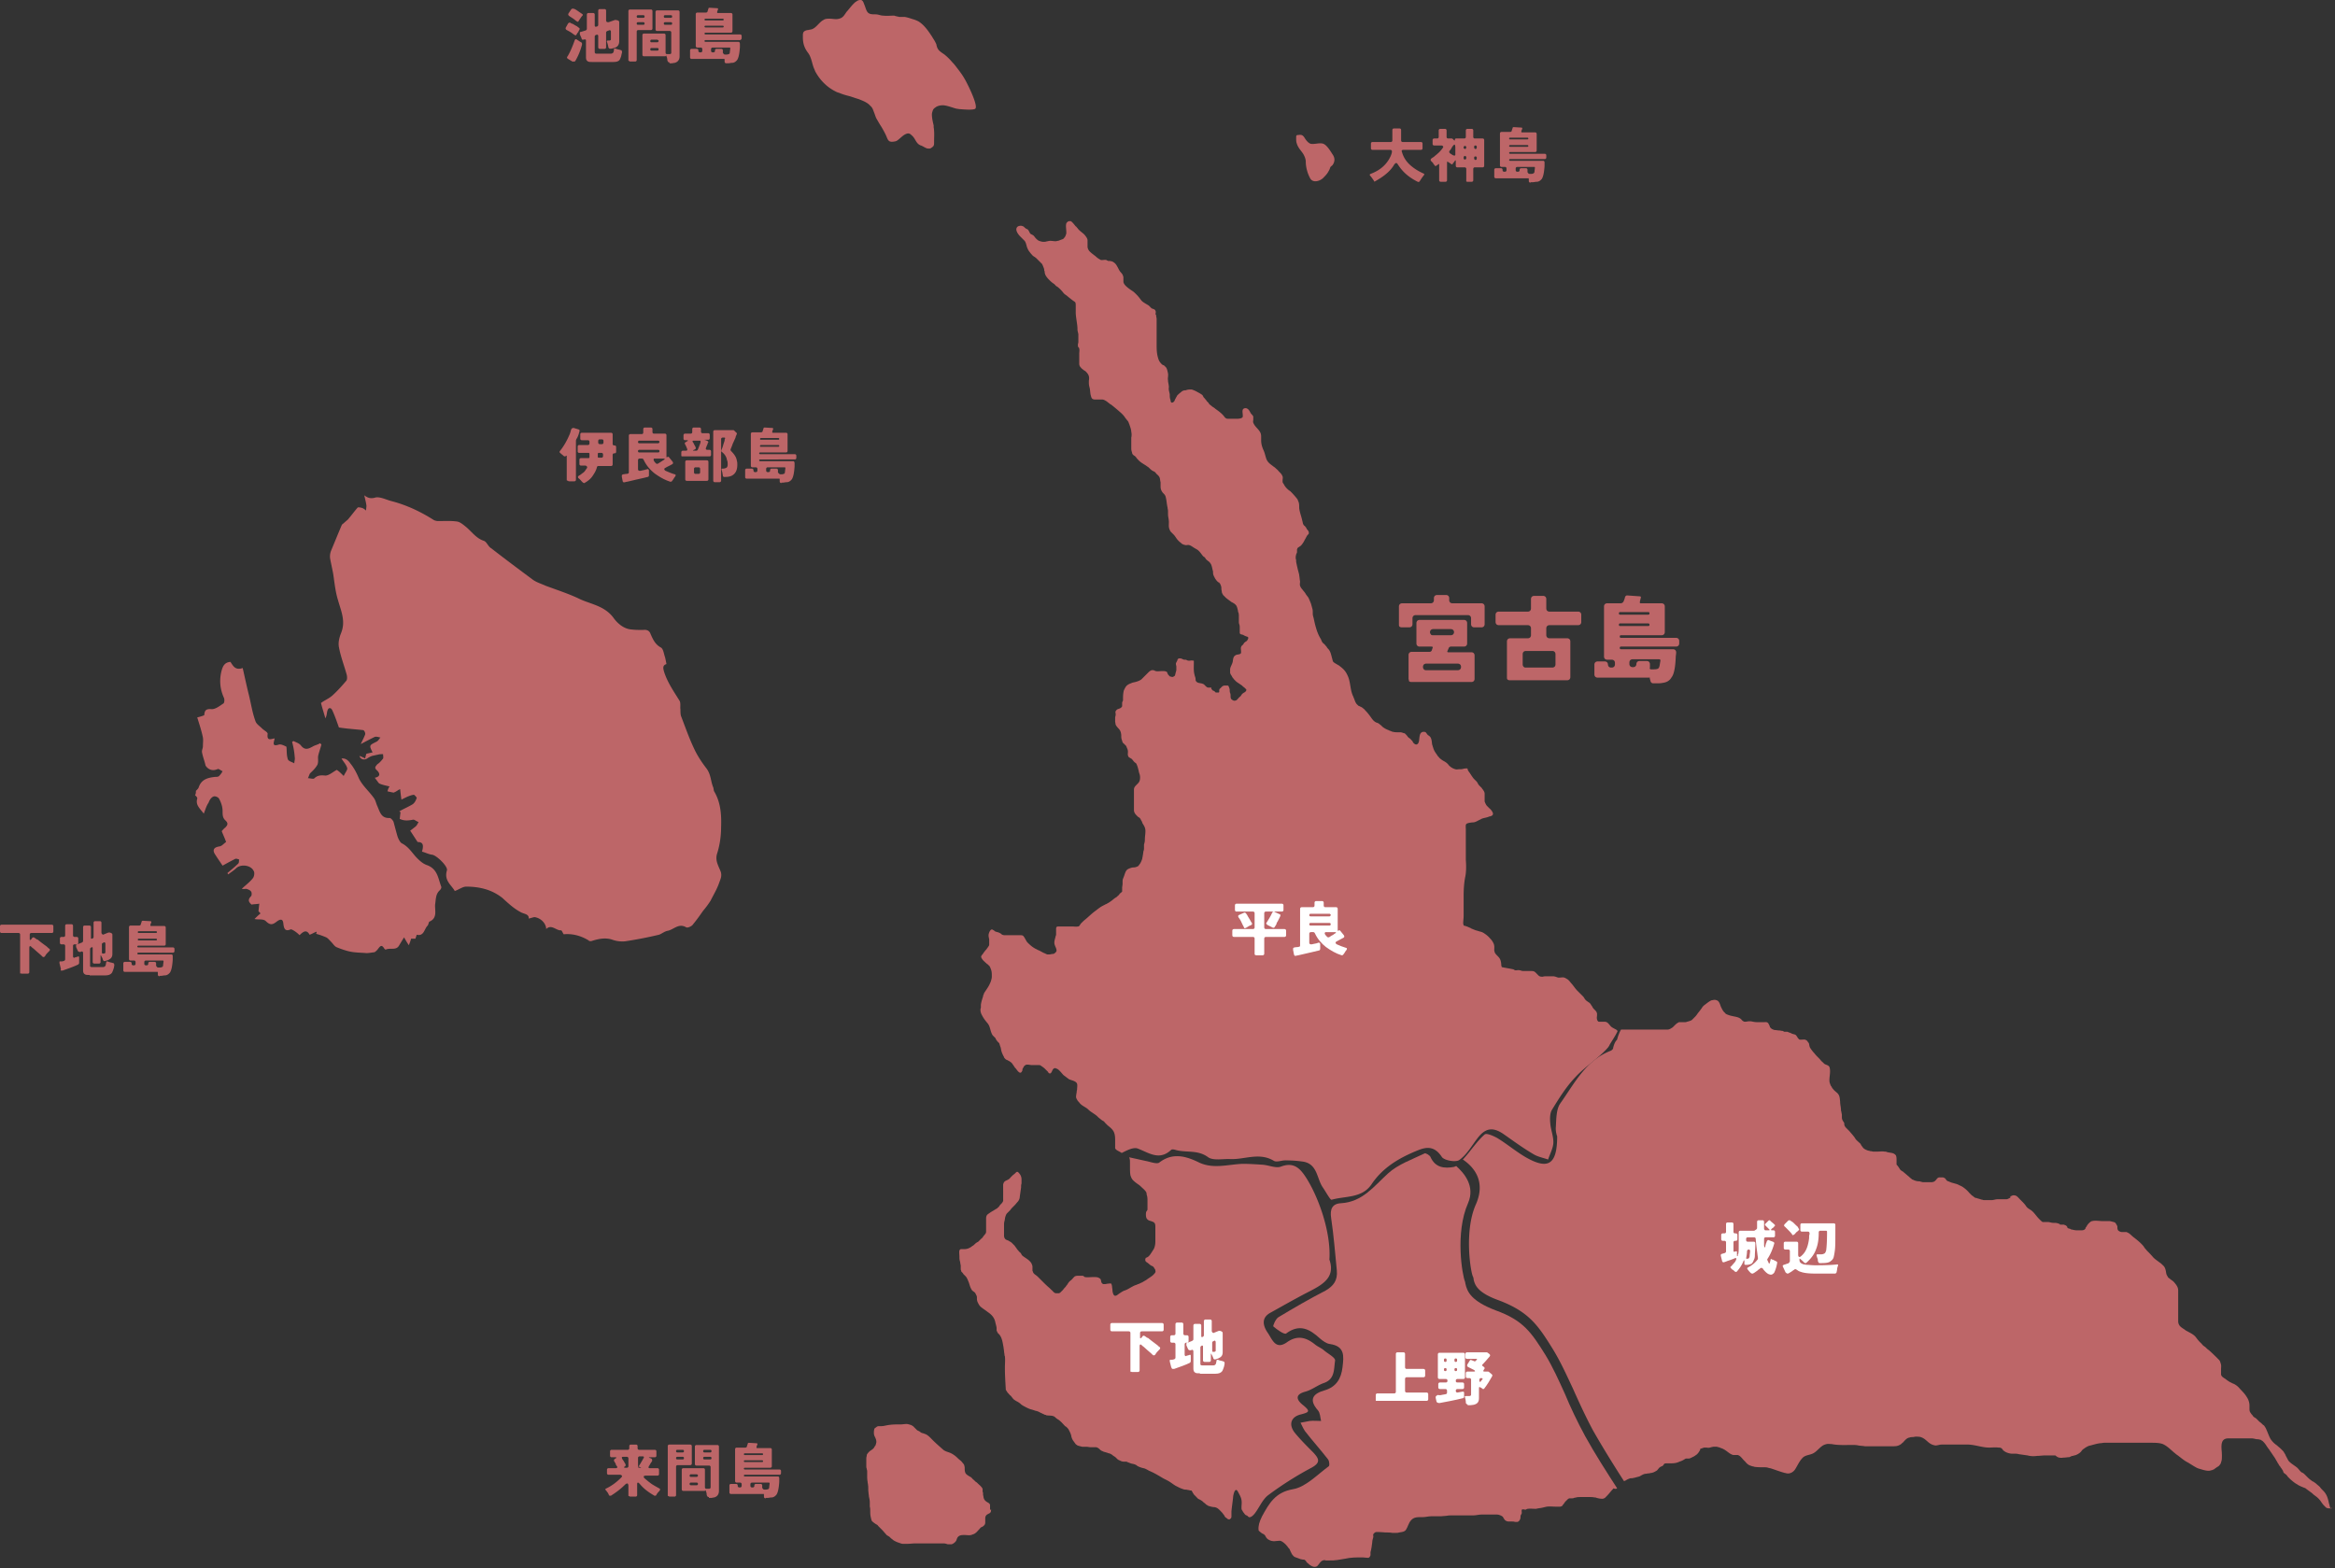 <svg xmlns="http://www.w3.org/2000/svg" xml:space="preserve" width="744.5" height="500"><rect width="100%" height="100%" fill="#333333" stroke="none"/><path fill="#BD6668" d="M421.918 45.838c-1.255-.418-2.788.279-4.043 0-.837-.279-1.534-1.255-1.952-1.952-.558-.837-.977-.976-1.952-.837-.558 0-.697.14-.697.697v.279c0 .558 0 1.115.14 1.533.418 1.534 1.255 2.231 2.092 3.486.418.697.836 1.673.836 2.51 0 1.813.559 3.765 1.395 5.298.837 1.534 2.928.977 4.044 0 .696-.697 1.394-1.394 1.813-2.23.278-.418.418-.837.558-1.255.14-.279.418-.418.697-.697.836-1.115.836-2.37 0-3.485-.7-1.116-1.815-2.929-2.931-3.347zM277.05 33.289l.836.837c.419.558.558 1.115.837 1.813.278.697.418 1.255.697 1.813.558.976 1.115 1.952 1.673 2.788.558.977 1.115 1.952 1.534 2.929.278.697.558 1.533 1.255 1.673.418.14 1.395 0 1.813-.14.278-.139.558-.278.836-.558.697-.558 1.395-1.255 1.952-1.533.14-.14.419-.14.558-.279.559-.14.977-.14 1.534.418.697.559.976 1.116 1.395 1.813.418.696.837 1.255 1.673 1.533.418.14.837.418 1.395.697.279.14.558.279.976.279h.419c.278 0 .558-.279.976-.559 0 0 0-.139.14-.139.279-.419.279-.697.279-1.395 0-1.534.139-3.207-.14-4.741v-.557c-.279-1.115-.558-2.37-.558-3.485 0-.418.139-.837.278-1.255s.419-.697.837-.977c.697-.558 1.673-.696 2.51-.696 1.533.139 3.067.836 4.322 1.115.279 0 .697.14 1.255.14 1.534.139 4.044.278 4.602-.14 1.115-.837-2.51-8.087-3.347-9.481-.697-1.255-1.534-2.37-2.51-3.625-.418-.558-.837-1.116-1.395-1.674a19.018 19.018 0 0 0-2.37-2.37c-.697-.558-1.534-.976-2.092-1.673-.418-.558-.558-1.115-.697-1.813-.278-.558-.558-1.116-.836-1.534-.279-.418-.419-.697-.697-1.115-1.115-1.673-2.37-3.486-4.183-4.602-.559-.278-1.256-.558-1.813-.697-.836-.278-1.673-.558-2.51-.697h-1.673c-.279 0-.418-.139-.697-.139-.14 0-.418-.14-.558-.14s-.278-.14-.558-.14c-1.115 0-2.23.14-3.347 0-.558 0-.976-.14-1.533-.278-.558-.14-.977-.14-1.534-.14-2.23 0-2.23-1.115-2.928-2.929-.14-.278-.279-.836-.558-1.255l-.279-.278c-.278-.14-.697-.14-1.115 0s-.697.418-.976.558c-.977.837-1.674 1.813-2.51 2.789-.697.696-1.116 1.951-2.231 2.37-.418.14-.837.278-1.395.278-.696 0-1.394-.139-2.091-.139s-1.395 0-1.952.418c-.558.278-.977.697-1.395 1.115-.697.697-1.255 1.395-2.231 1.813-.418.14-.836.14-1.254.279-.419 0-.837.14-1.255.418-.14.14-.279.279-.279.418-.14.279-.14.559-.14.837v.558c0 1.952.419 3.347 1.534 4.88.558.697.837 1.395 1.115 2.231.279.837.418 1.533.697 2.37.14.418.418.977.558 1.395 1.395 2.649 3.625 5.02 6.414 6.414.418.278.976.418 1.395.558.976.418 1.951.697 3.067.976.976.279 2.091.697 3.067.977.976.418 2.231.836 3.208 1.673zM513.664 327.349c-.418-.418-.837-1.115-1.395-1.394-.278-.14-.558-.14-.837-.14h-1.534c-.279 0-.418-.14-.558-.418-.14-.14-.14-.279-.14-.419-.14-.418 0-.836 0-1.115v-.697c0-.139-.14-.278-.14-.418-.14-.279-.418-.558-.696-.837-.279-.278-.559-.558-.697-.976-.279-.279-.419-.697-.697-.977a1.925 1.925 0 0 0-.559-.418c-.139-.14-.418-.279-.557-.418-.419-.279-.697-.837-.977-1.255l-1.255-1.255-.697-.697c-.418-.419-.837-.977-1.255-1.534s-.836-.976-1.255-1.533l-.418-.419c-.419-.278-.837-.558-1.255-.697-.418-.139-.977 0-1.534 0h-.418c-.14 0-.279-.139-.418-.139-.419-.14-.697-.279-1.395-.279h-1.952c-.279 0-.697 0-1.115.14-.418 0-.697 0-.977-.14-.139 0-.278-.14-.418-.279l-.418-.418c-.697-.697-.837-.976-1.813-.976h-2.231c-.418 0-.697 0-1.115-.14-.278-.14-.697-.14-.976-.14s-.697.14-.977 0c-.279-.14-.418-.278-.558-.278-1.255-.279-2.37-.419-3.625-.697 0-.279-.14-.419-.14-.697v-.28c-.14-1.115-.279-1.673-1.115-2.51-.418-.418-.837-.836-.977-1.255 0-.14-.139-.418-.139-.558 0-.976.139-1.533-.279-2.37-.279-.558-.558-.977-1.115-1.534-.697-.836-1.674-1.533-2.51-1.951-.14 0-.279-.14-.558-.14-.279-.14-.558-.14-.837-.279-.697-.139-1.255-.418-1.952-.697-.278-.139-.418-.278-.558-.278-.558-.279-1.255-.558-1.952-.697 0-.279-.14-.418-.14-.697 0-.837.14-1.673.14-2.37v-6.414c0-2.092.14-4.322.558-6.274.279-1.533.279-3.485.14-5.159V264.605c0-.697-.14-1.534.14-1.813.278-.419 1.952-.558 2.37-.558.697-.14 1.115-.419 1.673-.697.14-.14.419-.14.559-.279.696-.418 1.394-.418 2.23-.697.14 0 .14 0 .279-.14.697-.139 1.533-.278 1.394-1.115-.14-.418-.558-1.115-1.115-1.533l-.418-.419c-.279-.278-.558-.558-.697-.836a6.679 6.679 0 0 1-.418-.977V253.032c0-.278-.14-.558-.279-.836-.14-.14-.14-.279-.278-.419-.14-.14-.279-.278-.279-.418l-.418-.418-.419-.419c-.278-.278-.418-.558-.558-.836-.14-.14-.14-.279-.279-.419l-.836-.836c-.279-.279-.558-.697-.837-1.116-.14-.14-.14-.278-.278-.418-.14-.14-.14-.279-.279-.418-.279-.419-.697-.837-.697-1.395-.418-.14-.697 0-1.115 0-.14 0-.279.14-.558.14-.558.139-1.115 0-1.673.139-.697 0-1.534-.418-2.092-.836l-.14-.14c-.278-.14-.418-.418-.558-.558-.418-.558-1.115-.977-1.673-1.255-.419-.279-.837-.558-1.255-.977-.14-.278-.419-.418-.559-.696-.139-.279-.418-.559-.557-.837-.419-.558-.697-1.255-.837-1.813-.14-.279-.14-.558-.279-.837-.14-.976-.14-2.092-.837-2.649-.139-.139-.418-.278-.557-.418-.14-.14-.419-.558-.559-.697 0-.14-.139-.14-.139-.14-.14-.139-.419-.139-.697-.139-.279 0-.559.139-.697.278-.558.418-.558 1.673-.697 2.649-.14.558-.279.976-.837 1.115-.278 0-.558-.14-.837-.418-.139-.14-.278-.279-.278-.419-.14-.139-.14-.278-.279-.418-.139-.14-.278-.14-.278-.279l-.418-.418c-.14 0-.14-.14-.279-.14l-.418-.418c-.14-.279-.419-.558-.697-.837-.14-.139-.279-.278-.558-.278-.419-.14-.697-.279-1.116-.279h-.558c-.696 0-1.255 0-1.673-.14-.279 0-.558-.139-.837-.278-.14 0-.278-.14-.418-.14s-.14-.14-.279-.14a6.484 6.484 0 0 1-1.394-.697c-.279-.139-.559-.418-.837-.696-.279-.279-.558-.419-.837-.697-.278-.14-.558-.279-.697-.279-.278-.14-.558-.278-.697-.418-.557-.419-.976-1.115-1.394-1.674-.419-.558-.837-1.115-1.395-1.673-.279-.278-.418-.558-.697-.697a3.035 3.035 0 0 0-1.115-.697c-.14-.139-.419-.139-.558-.278l-.558-.558a5.158 5.158 0 0 1-.697-1.534c-.14-.278-.279-.558-.279-.697-1.115-2.091-.837-4.601-1.813-6.692-.418-.976-.976-1.813-1.813-2.51-.278-.279-.558-.418-.837-.697-.418-.278-1.255-.697-1.813-1.115-.139-.14-.278-.279-.278-.418-.14-.279-.14-.559-.279-.977-.278-.976-.418-1.952-1.115-2.788-.279-.279-.418-.419-.558-.697-.14-.279-.418-.419-.558-.697l-.14-.14c-.279-.279-.558-.418-.697-.697-.279-.278-.279-.697-.558-1.115-.837-1.395-1.255-2.649-1.673-4.183-.279-.977-.419-1.952-.697-2.929-.14-.418-.14-.836-.14-1.255 0-.418 0-.836-.14-1.255-.14-.558-.279-.976-.418-1.533-.279-.697-.558-1.395-.837-1.952-.278-.419-.697-.837-.976-1.395-.279-.418-.697-.837-.977-1.255a3.043 3.043 0 0 1-.697-1.115c-.139-.419 0-.977 0-1.395-.139-.697-.139-1.255-.278-1.952v-.14c-.14-.697-.419-1.533-.558-2.23-.14-.558-.279-1.255-.419-1.952v-.279c0-.278 0-.418-.139-.696v-.279c0-.279 0-.558.139-.976 0-.279.279-.559.279-.837v-.837c.14-.558.418-.697.697-.836.14-.14.418-.279.558-.419.279-.278.558-.697.837-1.115.278-.558.696-1.255.976-1.813.14-.279.418-.558.558-.697s.14-.279.14-.558-.279-.697-.558-.977c-.14-.139-.14-.139-.14-.278-.14-.14-.14-.279-.279-.418-.139-.14-.278-.419-.558-.558-.139-.14-.139-.279-.278-.419-.14-.418-.14-.697-.279-1.115-.278-1.395-.836-2.649-.976-4.044 0-.836 0-1.533-.279-2.091-.14-.279-.14-.419-.278-.697-.559-.697-1.255-1.534-1.952-2.231-.279-.278-.419-.418-.697-.558-.697-.558-1.255-1.115-1.673-1.952-.279-.418-.419-.558-.419-.836v-.419c0-.418.14-.976 0-1.255a3.043 3.043 0 0 0-.697-1.115l-.558-.558c-.278-.418-.697-.697-1.115-1.115-.14-.14-.418-.279-.558-.418-.558-.419-.976-.697-1.395-1.116-.558-.558-.837-1.115-.976-1.673-.279-.837-.419-1.673-.837-2.51-.418-.976-.697-1.952-.697-2.928v-1.255c0-.697-.14-1.255-.558-1.813-.558-.837-1.533-1.534-1.952-2.649-.14-.279 0-.697 0-.977v-.976c-.14-.418-.558-.697-.837-1.115-.139-.279-.418-.837-.696-1.116-.279-.278-.697-.558-1.255-.418-.977.279-.559 1.395-.559 2.231v.418c0 .14-.139.278-.139.278-.279.279-.977.419-1.674.419H391.793c-.279 0-.697 0-.837-.14-.418-.14-.558-.558-.837-.837-.697-.836-1.673-1.533-2.648-2.23-.279-.279-.559-.418-.977-.697-.279-.279-.558-.418-.837-.697-.14-.14-.278-.278-.278-.418l-.418-.419a1.905 1.905 0 0 1-.419-.558l-.278-.278c-.14-.279-.419-.419-.559-.697 0-.14-.139-.14-.139-.279a1.096 1.096 0 0 0-.558-.558c-.558-.418-.977-.558-1.674-.976a9.577 9.577 0 0 0-1.394-.558c-.419 0-.977 0-1.534.139-.279.14-.558.14-.837.14-.278.14-.558.14-.836.419-.279.278-.559.418-.837.696-.279.279-.558.419-.697.837-.14.14-.14.279-.278.418 0 .14-.14.279-.279.559-.14.418-.279.696-.558.836-.419.279-.558.14-.697 0s-.14-.418-.14-.558c-.279-.697-.279-1.255-.279-1.952-.139-.836-.418-1.395-.278-2.23 0-.837-.279-1.534-.279-2.231-.139-.697.14-1.394 0-2.23-.139-.558-.278-1.534-.696-1.952l-.419-.418c-.14-.14-.418-.279-.558-.279-.558-.418-.837-.837-1.115-1.255-.279-.558-.418-1.115-.558-1.673-.279-1.255-.279-2.51-.279-3.625v-8.087c0-.419-.14-.697-.14-.977v-.14c0-.139 0-.139-.139-.278-.14-.279 0-.558 0-.697v-.279c0-.139-.14-.278-.14-.418l-.279-.279c-.278-.139-.418-.139-.697-.278-.139 0-.278-.14-.278-.14l-.418-.418-.419-.419c-.278-.139-.418-.278-.697-.418-.278-.14-.418-.278-.697-.418-.418-.279-.836-.558-1.115-.977-.418-.558-.837-1.115-1.395-1.673l-.278-.279c-.279-.278-.558-.558-.977-.836-.836-.558-2.091-1.395-2.648-2.231-.14-.139-.14-.418-.279-.558V88.64c0-.278 0-.418-.14-.696-.14-.697-.836-1.116-1.115-1.674-.278-.418-.418-.836-.697-1.255-.418-.836-.837-1.255-1.673-1.673h-.14c-.418-.14-.697-.14-1.115-.14-.14 0-.14-.14-.279-.14s-.14-.139-.278-.139c-.419-.14-.837 0-1.395 0-.279 0-.418 0-.558-.14a6.21 6.21 0 0 1-1.534-1.115c-.418-.279-.697-.559-1.115-.837-.279-.279-.697-.558-.976-.977-.279-.418-.419-.836-.419-1.255V76.508c-.139-.697-.558-1.115-.976-1.674-.697-.696-1.673-1.255-2.231-2.091-.278-.279-.418-.558-.558-.558-.14-.14-1.255-1.674-1.673-1.674-.558 0-.697 0-1.115.419-.697.558 0 2.928-.279 3.765-.139.278-.139.418-.278.697-.279.418-.419.558-.697.836-.14 0-.279.14-.419.14-.418.14-.697.279-1.115.418-.278 0-.558.14-.836.14-.837 0-1.674-.278-2.51 0-.279 0-.559.14-.697.14-.697.14-1.395 0-2.092-.279-.418-.139-1.115-.836-1.395-1.255-.418-.558-.558-.558-1.115-.836-.279-.14-.418-.419-.558-.697-.14-.279-.279-.558-.419-.697-.139-.14-.278-.279-.418-.279-.139 0-.278-.139-.418-.278-.279-.14-.418-.419-.697-.558-.14 0-.279-.14-.418-.14-.419-.14-.977 0-1.255.14-1.255.836 0 2.51.696 3.207l.697.696.697.697c.559.697.559 1.674.977 2.51.278.697.697 1.116 1.115 1.674l.418.418c0 .14.14.14.279.279.418.278.697.418 1.115.836l1.115 1.115.559.559c.139.278.278.558.418.976.139.279.278.697.278.976 0 .14 0 .279.14.419 0 .278 0 .558.14.836 0 .14.14.279.14.419.278.418.558.836.976 1.255l.558.558c.418.418.837.697 1.255.976.279.279.558.697.977.837a11.184 11.184 0 0 1 1.813 1.813c.278.418.697.697 1.115.977.837.696 1.673 1.394 2.51 1.951.14.14.278.14.278.279.14.279.14.558.14 1.115v1.952c0 .977.14 1.813.279 2.789.14.976.278 1.813.278 2.788 0 .558.279 1.115.279 1.673v1.952c0 .279 0 .697-.14.977v.558c0 .14 0 .278.14.418 0 0 0 .14.14.14 0 .14.14.14.14.279v.139c.139.419 0 1.116 0 1.534v3.207c0 .418.139.836.418 1.115.14.14.279.418.558.558.278.279.697.558.976.697.279.279.559.558.837.976.419.697.419 1.395.279 2.092v.697c0 .697.14 1.115.278 1.673.14.697.14 1.395.279 2.092.278.976.278 1.534 1.533 1.534h2.231c.278 0 .558.139.836.278.558.279.977.697 1.395.977.14.139.279.278.419.278 1.115.837 2.23 1.813 3.346 2.789l.418.418c.419.418.697.837.977 1.255.279.279.418.558.697.837.14.139.14.278.279.418v.14c0 .14.139.278.139.278l.418 1.255c.14.419.279.977.279 1.395.14.558.14 1.255 0 1.813v3.487c0 .558.14.976.279 1.394v.14c.139.418.558.697.836.837l.419.418c.14.279.418.558.558.697.697.837 1.533 1.255 2.37 1.813.279.14.558.418.837.558.418.279.697.697 1.115.977.279.278.697.418.976.558.419.278.558.697.977.976.278.279.558.558.697.977.14.418.14.976.278 1.394v1.395c0 .837.279 1.395.697 1.952.558.558.837.837.977 1.534.278 1.115.278 2.091.558 3.207 0 .418.14.696.14 1.115v.976c0 .837.278 1.674.278 2.51 0 .977-.14 1.674.279 2.51.14.419.278.558.558.837l.697.697c.278.278.558.697.836 1.115.279.418.558.697.837.976.278.279.697.559.976.837.14.14.419.14.559.279.278 0 .418.139.697.139.278 0 .696-.139 1.115 0 .418.14.836.419 1.255.697.418.279.976.558 1.394.837.697.558 1.116 1.255 1.674 1.952.139.14.418.278.558.418.278.279.278.558.558.697 0 0 0 .14.14.14.278.278.558.418.836.697.14.14.279.418.419.558.278.558.418 1.255.558 1.952.14.278.14.697.14.976s.139.697.278.977c0 .139.14.139.14.278.14.279.279.558.418.697.14.279.419.558.697.837.14.139.14.139.279.139s.139.14.278.279l.14.14c0 .14.14.278.14.278 0 .14.14.279.14.419.139.278.139.697.139.976s.14.697.14.977c0 .278.279.696.419.976l.697.697c.557.558 1.254.976 1.951 1.533.558.279 1.115.559 1.534 1.116.278.418.418 1.115.558 1.673 0 .14 0 .418.14.558.14.418.14.837.14 1.395v1.395c0 .278 0 .697.139.976.14.418.14.697.14 1.115V201.87c0 .139.14.139.14.278.14.14.418.14.837.279.139 0 .278.14.278.14.279.139.558.278.977.418.139 0 .278.14.418.14 0 .139.14.418 0 .558 0 .14-.14.278-.279.558l-.278.278c-.14 0-.279.14-.419.279-.278.14-.418.418-.558.697-.278.278-.558.418-.696.837-.14.418 0 .976 0 1.394v.419c-.14.697-1.256.418-1.813.836-.696.419-.696 1.116-.836 1.952-.14.837-.697 1.534-.837 2.37v1.255c0 .14.14.279.14.419.14.278.418.558.558.976.279.279.418.558.697.837l.558.558c.558.418 1.255.837 1.813 1.255 0 0 .14 0 .14.14.278.278.558.418.836.697l.279.278.14.14v.279c-.279.696-.977.696-1.395 1.254-.278.279-.278.559-.558.697l-.279.279c-.139 0-.139.14-.278.278l-.279.279c-.139.139-.278.418-.558.418a.885.885 0 0 1-.836 0c-.279-.139-.559-.278-.697-.558-.14-.278-.14-.558-.14-.836 0-.419 0-.559-.14-.977-.14-.278-.14-.697-.14-.976s-.14-.697-.278-.977c-.14-.278 0-.278-.419-.418h-.975c-.697.14-.837.418-1.255.837-.14.139-.279.139-.279.278 0 0-.14.14-.14.419v.418c0 .14 0 .14-.139.278h-.977l-.418-.418c-.14-.14-.558-.14-.697-.418 0 0 0-.14-.14-.14-.14-.14-.14-.279-.14-.558-.558-.14-1.115.14-1.533-.279-.418-.278-.697-.836-1.255-.976-.697-.279-1.673-.14-2.092-.837-.14-.14-.14-.418-.14-.558 0-.418-.139-.837-.278-1.115v-.14c-.418-1.255-.279-2.788-.279-4.183v-.279c0-.278 0-.278-.418-.278-.418-.14-.976.139-1.395 0-.278 0-.558-.279-.836-.279-.419 0-.558 0-.837-.14-.279-.139-.558-.278-.837-.278h-.418c-.14 0-.279.14-.418.278-.14.14 0 .419-.14.419l-.418.836v.279c0 .278.139.558.139.837v.976c0 .279-.139.558-.139.697-.14.278-.14.697-.279.976 0 .14 0 .14-.14.279s-.278.14-.418.278c-.279.14-.697 0-1.115-.139 0 0-.14 0-.14-.14-.279-.279-.418-.418-.558-.697 0-.14-.14-.279-.14-.418 0 0 0-.14-.14-.14-.14-.14-.14-.14-.278-.14-.279-.14-.559-.14-.837-.14h-.418c-.697 0-1.395.14-1.952 0-.14 0-.279-.14-.418-.14-.14-.139-.279-.139-.419-.139-.558-.14-1.115.278-1.534.697l-.418.418-1.255 1.255-.558.558c-.558.418-1.395.697-1.952.837-.558.139-.836.139-1.394.418-.419.14-.697.279-1.116.558-.558.418-.836 1.115-1.115 1.673-.278.977-.278 2.092-.278 3.068 0 .139 0 .278-.14.418 0 .14-.14.278-.14.418v1.116c0 .14-.14.279-.14.279-.278.418-.837.558-1.255.697-.278.14-.558.418-.697.697-.139.418.14.836 0 1.255 0 .278-.139.558-.139.697v1.255c0 .278.139.696.139.976.279.697.837 1.115 1.255 1.673.419.558.558 1.395.558 1.952 0 .419 0 .977.279 1.534v.14c.14.278.14.558.418.696l.419.419.418.418c.14.279.278.697.418.977.279.696.14 1.115.14 1.813 0 .278.14.418.14.558.14.278.418.418.697.558.14.14.278.14.418.278.278.279.558.697.837.977.278.278.558.278.697.697.278.558.418 1.115.558 1.673.14.418.14.697.278 1.115.14.419.279.837.279 1.395 0 .837-.14 1.395-.697 1.952l-.418.418c-.419.419-.837.837-.837 1.534v6.553c0 .697.418 1.255.837 1.674l.418.418c.14.14.279.14.418.279.418.278.418.558.697.976.14.279.279.418.279.697.418.697.836 1.255.976 2.092.14.976-.14 2.091-.14 3.207v.139c0 .558-.139.977-.278 1.534v.976c0 .279 0 .697-.14.977-.14.558-.14 1.115-.279 1.673 0 .279-.139.558-.139.837-.279.836-.559 1.533-1.115 2.091v.14c-.419.279-.977.558-1.674.558-.558 0-1.255.279-1.813.558-.418.279-.558.558-.697.837s-.279.697-.418 1.115c-.14.419-.279.697-.418 1.116-.14.278-.14.696-.14 1.115v.418c0 .418-.14.977-.14 1.395v1.116c0 .14-.279.279-.418.418-.14.14-.419.279-.419.419-.278.418-.558.558-.976.976-.558.279-.977.697-1.534 1.115-.558.419-.976.697-1.533.977-.14.14-.419.14-.558.278-.559.279-1.116.558-1.534.837-.14.14-.418.279-.558.418-.418.279-.697.558-1.115.837-1.115.837-1.952 1.673-2.929 2.51-.558.418-.976.837-1.533 1.395-.279.278-.419.837-.837.976h-.14c-.558.14-1.394 0-1.813 0h-4.043c-.837 0-1.116 0-1.116.837v1.534c0 .278 0 .418-.139.696-.14.697-.419 1.395-.419 2.092 0 .976.697 1.673.697 2.51 0 .418-.278.558-.558.836-.278.279-.697.279-.976.279-.419.14-.837.14-1.255.14-.419 0-.697-.279-1.115-.419-.697-.278-1.256-.696-1.952-.976-.14 0-.279-.14-.279-.14l-.837-.418c-.139-.14-.278-.14-.418-.279-.697-.418-1.395-1.115-1.952-1.673-.418-.558-.697-1.255-1.115-1.813-.279-.418-.697-.418-1.115-.418h-4.742c-.418 0-.558 0-.976-.14-.279-.14-.419-.418-.837-.558-.418-.279-.976-.279-1.533-.558-.14-.14-.279-.279-.559-.418-.139 0-.139-.14-.278-.14-.558-.14-.976.836-1.115 1.395-.14.557 0 1.114.14 1.673v1.534c0 .279 0 .558-.279.837-.14.278-.418.558-.558.837-.419.418-.837.976-1.115 1.394-.14.279-.558.558-.558.837-.14.279 0 .418.139.697.279.558.837.976 1.255 1.395.14.139.279.139.279.278.14.14.278.14.418.279l.419.418.139.14c.14.278.279.558.419.976.278.697.278 1.395.278 2.092 0 .418 0 .697-.139 1.115-.14.697-.419 1.255-.697 1.813-.419.837-.977 1.534-1.395 2.231-.14.139-.279.418-.279.558-.139.278-.278.558-.278.837-.279.836-.558 1.673-.697 2.648v.837c0 .278-.14.418-.14.558 0 .418 0 .697.14 1.115 0 .14.14.419.278.697.559 1.115 1.116 1.813 1.813 2.649.977 1.115.837 2.649 1.674 3.904l.836.836c.14.14.14.419.279.558.14.14.279.419.418.559l.559.558c.139.418.278.976.418 1.255.139.418.139.836.278 1.255.14.558.419 1.115.697 1.673.14.14.14.418.279.558l.418.418c.14.14.419.14.558.279.558.278 1.115.558 1.534 1.115.14.279.418.558.558.837.14.278.418.558.558.697.418.558 1.395 2.091 1.952.836.14-.139.14-.278.14-.558 0-.139.14-.418.278-.558.14-.418.418-.697.697-.836.14-.14.418-.14.697-.14.418 0 .976.14 1.255.14h2.092c.418 0 .696 0 .976.278.418.279.837.558 1.255.977l.558.558.279.278c.139.14.139.279.278.419 0 0 .14.139.279.139h.278c.559-.278.559-1.533 1.395-1.673.279 0 .558.14.837.279.278.139.558.418.697.558.418.418.836.976 1.255 1.394l1.673 1.255c.697.419 2.37.559 2.649 1.534.139.418 0 1.255 0 1.673 0 .279-.14.558-.14.977 0 .278-.14.558-.14.976-.14.558 0 .977.279 1.395.139.418.558.697.836 1.115.837.977 1.952 1.255 2.789 2.092.558.558 1.115.837 1.673 1.255.419.278.837.558 1.116.836.278.279.558.559.976.837.278.279.697.558.976.697.279.14.419.418.697.697l.697.697c.697.558 1.395 1.115 1.813 1.813.419.697.558 1.673.558 2.649v2.649c0 .279.14.419.279.559.418.418 1.255.696 1.813 1.115 1.673-.837 3.765-1.952 5.159-1.395 3.625 1.395 6.832 3.904 10.597.418.278-.278.976-.139 1.395 0 3.485.977 7.11-.139 10.457 2.371 1.673 1.115 4.741.418 7.111.558 4.601.139 9.202-2.231 13.804.558.976.558 2.648-.279 4.043-.14 1.813 0 3.625.14 5.438.418 4.462.837 4.184 5.438 6.136 8.227.976 1.395 2.37 4.044 2.788 3.904 4.322-1.255 9.621-.418 12.688-4.88 3.625-5.438 8.924-8.506 14.779-10.876 3.067-1.255 5.438-1.255 7.669 2.092.697 1.115 4.462 1.813 5.577.976 2.37-1.673 3.904-4.462 5.717-6.832 2.51-3.347 4.88-3.765 8.227-1.533 3.207 2.23 6.414 4.601 9.761 6.553 1.394.837 3.066 1.115 4.601 1.673.558-1.673 1.534-3.485 1.673-5.158.14-2.092-.836-4.323-.976-6.414-.14-1.395-.14-3.207.558-4.322 2.23-3.626 4.462-7.251 7.39-10.318 3.067-3.346 7.111-5.855 10.179-9.202.14-.14.14-.279.279-.279.139-.278.418-.558.558-.976.836-1.395 1.813-2.789 2.51-4.322l-.419-.419c-1.393-.712-1.532-.851-1.671-.991z"/><path fill="#BD6668" d="M742.749 480.027c0-.279-.139-.419-.139-.558-.14-.419-.14-.697-.279-1.116-.279-1.115-.697-2.091-1.533-2.928-.419-.418-.837-.837-1.116-1.255-.418-.418-.836-.697-1.255-1.115-.418-.279-.697-.558-1.115-.697-.558-.418-.976-.697-1.533-1.255l-.837-.837c-.278-.278-.558-.558-.976-.697-.697-.418-.977-1.115-1.674-1.673s-1.673-1.115-2.37-1.813c-.279-.278-.418-.558-.558-.837-.279-.558-.558-.976-.697-1.394-.14-.279-.279-.419-.418-.697-.14-.279-.279-.419-.559-.697l-.418-.418c-.418-.419-.836-.697-1.255-1.116a7.475 7.475 0 0 1-2.091-2.091l-.419-.837c-.14-.418-.418-.976-.558-1.395-.279-.558-.418-1.115-.837-1.673a1.086 1.086 0 0 0-.558-.558c-.418-.419-.697-.697-1.115-.977l-.279-.278-.697-.697c-.278-.279-.696-.418-.976-.697-.14-.14-.278-.418-.418-.558s-.279-.279-.419-.558c-.278-.279-.418-.697-.418-1.255v-1.115c0-.697-.139-1.255-.418-1.952-.14-.279-.279-.558-.558-.977-.697-1.115-1.534-1.813-2.37-2.788-.279-.279-.559-.558-.977-.837s-.697-.418-1.115-.558c-.279-.14-.418-.279-.558-.279-.558-.278-1.116-.697-1.674-1.115-.14-.14-.278-.14-.418-.278-.418-.279-.837-.559-.976-1.116v-1.673c0-.697.139-1.255-.14-1.952-.14-.558-.279-.836-.558-1.115l-.279-.279c-.976-.976-1.952-1.951-2.928-2.788-.418-.279-.697-.558-1.115-.977-.419-.278-.837-.558-1.116-.976l-.558-.558c-.558-.558-.976-1.115-1.395-1.673-.696-.837-1.673-1.256-2.648-1.813-.279-.139-.558-.278-.697-.418-.558-.418-1.115-.697-1.534-1.115a2.311 2.311 0 0 1-.697-1.673v-9.761c0-1.115-.558-1.813-1.394-2.788-.419-.419-.977-.697-1.395-1.116a1.086 1.086 0 0 1-.558-.558c-.14-.278-.279-.418-.419-.836-.139-.559-.139-1.116-.418-1.813-.279-.696-.558-.836-.976-1.255-.14-.139-.419-.418-.697-.558-.697-.558-1.395-.976-2.092-1.673-.697-.837-1.395-1.534-2.091-2.23-.14-.279-.419-.419-.559-.697-.139-.14-.278-.279-.278-.419-.977-1.255-2.231-2.23-3.486-3.206-.696-.559-1.115-1.116-1.813-1.395-.14 0-.14-.14-.278-.14h-1.115c-.419 0-.697 0-.977-.14s-.558-.278-.697-.558c-.14-.279-.14-.558-.14-.837 0-.139 0-.418-.14-.558-.139-.278-.418-.836-.696-.976-.279-.14-.977-.279-1.534-.418h-2.231c-.977 0-2.51-.279-3.486 0-.139 0-.418.139-.558.278a4.362 4.362 0 0 0-1.255 1.534c-.14.139-.278.278-.278.558-.279.418-.697.558-1.255.558h-1.534c-.557 0-1.115-.14-1.673-.279-.14 0-.279 0-.279-.14-.418-.139-.697-.139-1.115-.418h.14a1.262 1.262 0 0 0-.837-.837c-.14 0-.279-.139-.418-.139h-1.116c-.14-.14-.14-.279-.419-.279-.558-.278-1.115-.278-1.673-.278-.697 0-1.255-.279-1.952-.279H651.276c-.278-.14-.558-.418-.836-.697l-.279-.278c-.976-.977-1.673-2.231-2.788-2.929-.697-.418-1.116-.697-1.534-1.395-.418-.558-.837-.976-1.255-1.394l-.418-.419c-.419-.418-.977-1.115-1.395-1.255-.278-.139-.558-.139-.837-.139-.139 0-.278 0-.418.139-.14 0-.279.14-.418.14-.14.14-.14.279-.14.418 0 .14 0 .14-.14.14l-.558.279c-.279.139-.558.14-.837.14h-2.51c-.697 0-1.255.278-1.951.278h-2.371c-.278 0-.418-.14-.697-.14-.418-.139-.836-.278-1.395-.418-.278-.14-.418-.14-.557-.14-.14 0-.14 0-.279-.139-.14-.14-.279-.14-.418-.279l-.14-.14c-.14-.14-.279-.14-.419-.278l-.418-.419-.418-.418c-.697-.837-1.395-1.395-2.231-1.952l-.836-.418c-.14 0-.14 0-.279-.14-.278-.14-.418-.14-.697-.279-.558-.139-.976-.278-1.533-.418-.279-.14-.419-.14-.697-.278-.279-.14-.419-.14-.697-.279-.418-.279-.558-.837-.976-.977-.14 0-.279-.139-.419-.139h-1.255a1.424 1.424 0 0 0-.836.697l-.419.418-.14.14c-.139 0-.139.139-.278.139s-.419.14-.558.14h-2.79c-.278 0-.558-.14-.697-.14-.139 0-.278-.139-.558-.139-.558 0-1.255-.14-1.813-.419-.278-.139-.558-.139-.697-.418-.278-.14-.558-.418-.837-.697-.557-.418-1.115-.976-1.673-1.395-.14-.139-.278-.278-.418-.278-.14-.14-.419-.279-.558-.419-.418-.558-.697-1.115-.977-1.394-.139-.14-.278-.279-.278-.419v-1.255c0-.418 0-.976-.14-1.394 0-.14-.14-.279-.279-.419-.697-.697-1.813-.558-2.648-.836-.279-.14-.559-.14-.837-.14-.697-.14-1.395 0-2.092 0h-1.394c-.279 0-.559-.14-.977-.14-.279-.14-.697-.14-.976-.278-.697-.279-1.255-.559-1.534-1.116-.279-.278-.418-.558-.558-.836-.14-.279-.418-.419-.697-.697-.418-.419-.837-.697-1.115-1.255-.558-.837-1.255-1.534-1.813-2.231l-.837-.836c-.279-.279-.558-.558-.697-.977-.139-.278 0-.558-.139-.837-.14-.278-.419-.558-.559-.976-.139-.278-.139-.697-.139-.976v-.559c0-.278-.14-.558-.14-.836 0-.14-.14-.418-.14-.558 0-.977-.279-1.813-.279-2.789-.139-1.395-.139-2.23-1.255-3.067-.278-.278-.696-.558-.976-.976-.279-.279-.418-.558-.558-.837 0 0 0-.14-.14-.14-.14-.278-.279-.697-.418-1.115-.279-1.395.418-3.207 0-4.74-.14-.697-.977-.837-1.534-1.116-.418-.278-.697-.697-1.115-.976-.278-.418-.697-.837-.976-1.115-.419-.419-.837-.837-1.256-1.395-.418-.418-.836-.977-1.115-1.395-.418-.558-.418-.837-.558-1.533 0-.14-.14-.419-.418-.697a1.09 1.09 0 0 0-.558-.558c-.418-.279-.837-.14-1.395-.14h-.558c-.14 0-.279-.14-.279-.14l-.278-.279c-.14-.139-.14-.278-.279-.418-.139-.14-.139-.278-.278-.418-.279-.419-.697-.419-1.116-.558-.139 0-.278-.14-.418-.14-.279-.14-.418-.279-.697-.279-.278-.139-.558-.278-.697-.278h-.836c-.279 0-.419-.279-.697-.279-.279 0-.697-.14-.977-.14-.558 0-.976-.139-1.533-.139-.418-.14-.837-.279-1.115-.558-.279-.279-.419-.419-.419-.697l-.418-.837c-.418-.558-.837-.418-1.395-.418H560.22c-.697 0-1.255-.14-1.952-.279h-.558c-.419 0-.837.14-1.255.14-.14 0-.418 0-.558-.14-.419-.14-.697-.697-.977-.837-.558-.418-1.255-.558-1.952-.696-.697-.14-1.395-.279-2.091-.559-.419-.139-.697-.278-.837-.558-.558-.418-.837-.976-1.115-1.533a6.679 6.679 0 0 1-.418-.977c-.14-.418-.419-1.115-.837-1.394-.279-.14-.558-.279-.977-.279-.418 0-.696.14-.976.14-.697.278-1.534.976-2.092 1.395a3.28 3.28 0 0 0-1.115 1.255c-.14.139-.279.278-.418.558-.279.278-.419.558-.697.836-.279.419-.558.837-.977 1.255l-.418.419-.558.558c-.418.278-.976.418-1.534.558-.278.14-.558.14-.836.14H535.537c-.14 0-.278 0-.418.139-.419.14-.977.697-1.395 1.116l-.418.418c-.279.14-.419.279-.697.418-.279.14-.558.279-.977.279h-14.779c-.558.976-.976 2.092-1.255 3.207-.558.558-.977 1.395-1.255 2.649 0 .418-.558.836-.976.976-7.809 3.067-11.434 10.457-15.896 16.731-1.255 1.813-1.255 4.88-1.395 7.39-.14 1.395.279 2.789.419 3.068 0 8.923-2.789 10.735-9.761 6.832-3.207-1.813-6.135-4.322-9.342-6.274-1.255-.697-3.485-1.674-4.044-1.115-2.37 2.091-4.183 4.88-6.274 7.25-.278.279-.418.558-.696.697 3.764 2.51 7.39 7.111 4.183 14.361-3.765 8.505-1.673 21.333-.977 22.866.14.279.279.697.279 1.116.418 1.533.976 4.043 7.947 6.553 9.621 3.625 12.549 7.947 17.15 15.338 2.51 4.043 4.462 8.365 6.554 12.827 1.813 4.044 3.764 8.366 6.273 13.106 3.068 5.438 6.972 11.713 10.039 16.453.14-.14.279-.14.559-.279a4.216 4.216 0 0 1 1.115-.558c.278-.139.558-.139.836-.139.279 0 .559-.14.837-.14.418-.14.976-.279 1.534-.419.558-.278 1.115-.696 1.813-.836.418 0 .697-.14 1.115-.14.279 0 .558-.14.837-.14.696-.14.976-.278 1.673-.697.279-.139.418-.418.558-.558s.279-.418.558-.558c.279-.278.697-.278.977-.558.139-.14.278-.418.418-.558.279-.14.558-.14.976-.14h1.116c1.115 0 1.951-.14 2.788-.558.419-.14.837-.279 1.255-.558.14 0 .14-.14.279-.14.139-.14.278-.14.418-.278h.977c.278 0 .557-.14.836-.279l.837-.418c.278-.14.558-.419.837-.558.278-.279.557-.559.696-.837.14-.14.14-.279.279-.418.14-.14.14-.419.14-.559l1.255-.418h.558c.418 0 .836.14 1.255 0 .558-.14.976-.278 1.394-.278h.697c.279 0 .419.139.697.139.419.14.697.279 1.115.419.697.278 1.256.697 1.813 1.115s1.115.837 1.813.976H554.08c.977.279 1.534 1.395 2.231 1.952.697.837 1.115 1.255 2.092 1.534.278.14.696.14.976.278.977.14 1.952.14 2.928.14.419 0 .977 0 1.395.14s.697.14 1.115.279c1.255.418 2.371.836 3.766 1.254.418.14.696.14 1.115.279.976.14 1.951-.279 2.648-1.255.697-1.115 1.115-2.092 1.952-3.207l.14-.14c.837-1.115 1.813-1.115 3.067-1.533 1.395-.418 2.231-1.673 3.347-2.51.558-.418.976-.558 1.533-.697.559-.14 1.115 0 1.674 0 2.091.418 4.322.279 6.414.279.696 0 1.394 0 1.951.139.697.14 1.534.14 2.231.279h8.644c.837 0 1.673 0 2.37-.418.14 0 .14-.14.279-.14.279-.14.418-.418.697-.558.697-.697 1.255-1.534 2.23-1.674.279-.139.697-.139.977-.139.278 0 .697-.14.976-.14.697 0 1.395 0 1.952.278 1.395.559 2.092 1.952 3.625 2.371.837.278.977.139 1.813 0 .419-.14.977-.14 1.395-.14H627.143c2.51 0 4.74.976 7.111.976.836 0 1.951-.139 2.928 0h.418c.559.14.697.279.977.697.139.14.139.279.278.279.279.278.837.558 1.255.697.419.139.977.278 1.395.278h.837c.418 0 .837 0 1.255.14l2.928.418c.977.279 1.952.279 3.067.14.837 0 1.534-.14 2.37-.14h3.346c.279.14.279.279.837.558.278.14.976.279 1.673.14.697 0 1.395-.14 1.673-.14h.14c.279 0 .419-.139.697-.278.14 0 .279-.14.558-.14.14 0 .279-.14.558-.14.558-.139 1.116-.418 1.674-.836.558-.419.697-.977 1.255-1.255.558-.419.976-.697 1.673-.977 1.255-.278 2.37-.697 3.625-.837.419 0 .837-.139 1.255-.139h14.92c1.254 0 2.648 0 3.764.418 1.256.558 2.231 1.534 3.207 2.37.279.279.697.558.977.837 1.255.837 2.37 1.952 3.765 2.649.976.558 1.952 1.255 3.067 1.813.14 0 .279.14.418.14.418.139.977.278 1.395.418.558.14 1.115.278 1.673.278.279 0 .558 0 .837-.139.279 0 .558-.14.837-.279.14 0 .278-.14.418-.278.278-.14.558-.419.837-.559.278-.139.418-.278.558-.418s.278-.418.418-.558c.14-.279.14-.558.279-.837.14-.558.14-1.115.14-1.813 0-.976-.14-1.952-.14-2.649 0-1.673.418-2.788 2.23-2.788h7.39c.697 0 1.255.279 1.952.279.279 0 .558.139.837.139.279.14.418.279.697.419l.278.278c.419.418.697.837.977 1.255.14.279.418.558.558.837.279.278.418.558.697.976.418.558.836 1.255 1.255 1.813.278.419.558.977.837 1.395.139.279.278.558.418.697.139.279.278.558.418.697s.279.278.279.418c.278.279.418.558.697.977.139.14.139.418.278.697 0 .139 0 .139.14.139.279.279.558.419.836.697.14.14.279.419.419.558l.837.837c.696.558 1.254 1.115 2.091 1.534.558.418 1.255.697 1.952.976.279.14.418.14.697.279.697.558 1.533 1.115 2.23 1.673l.279.279c.697.558 1.395.976 1.952 1.673l.14.14c.418.558.836 1.255 1.254 1.673l.14.14.558.558c.14.14.559.278.837.278h.14c.418 0 .697 0 .976-.278-.404.851-.684.015-.823-.682z"/><path fill="#BD6668" d="M515.616 474.588c-3.067-4.74-7.111-11.015-10.179-16.592-2.649-4.88-4.74-9.342-6.414-13.386-2.091-4.601-3.903-8.645-6.274-12.549-4.461-7.11-6.971-11.015-15.895-14.222-7.669-2.928-9.063-5.856-9.621-8.505 0-.279-.14-.559-.14-.697-.836-1.952-3.206-15.478.977-24.958 2.37-5.438-1.255-9.621-3.765-11.853-.279.14-.418.14-.697.279-3.067.558-5.996.279-7.529-3.207-.279-.558-1.534-1.255-1.813-1.115-4.044 1.952-8.506 3.485-11.713 6.414-4.461 4.043-8.086 9.063-14.919 9.481-2.928.139-3.625 1.951-3.206 4.74.836 5.577 1.254 11.154 1.813 16.731.278 3.067-.977 4.88-3.626 6.414-5.159 2.649-10.178 5.577-15.059 8.505-.836.559-1.813 2.789-1.533 2.929 1.115.976 3.485 2.649 4.043 2.23 4.323-3.207 7.529-1.394 10.736 1.534.977.837 2.092 1.673 3.207 1.813 4.88.697 4.462 3.904 4.044 7.39-.419 3.625-1.952 6.274-5.717 7.39-3.486.977-5.299 2.789-2.092 6.414.697.837.697 2.231.977 3.347-1.255 0-2.371-.14-3.626 0-.976.14-1.952.418-2.928.558.418.836.837 1.813 1.395 2.649 2.37 3.067 5.02 5.995 7.39 9.063.418.558.558 2.092.14 2.231-3.626 2.648-7.251 6.553-11.294 7.25-5.717.977-7.669 4.602-9.9 8.645-.836 1.674-1.254 3.067-1.115 4.322v.14c.14.279.419.418.559.558.139.14.278.279.557.419.14.139.279.139.559.278l.418.418c.279.559.558 1.116 1.255 1.395.418.279 1.115.419 1.673.419.419 0 .977-.14 1.534-.14h.418c.837.278 1.673 1.115 2.231 1.813.139.278.418.558.558.697.14.139.278.418.278.558.14.14.14.418.279.558.14.418.418.837.697 1.115.278.418.836.558 1.255.697.418.14.697.279 1.115.418.278 0 .418.14.697.14.418 0 .558 0 .837.279.278.139.278.558.558.697.836.836 2.37 1.951 3.346.976.558-.558.837-1.395 1.674-1.673.278-.14.558-.14.976 0h.977c.976 0 1.813 0 2.648-.14l2.51-.418c1.813-.419 3.486-.419 5.438-.419h.139c.419 0 1.116.14 1.674.14.14 0 .278 0 .418-.14l.14-.14c.14-.139.14-.278.278-.558v-.976c.279-.977.419-2.092.558-3.207 0-.558.14-.837.279-1.395.14-.278 0-.697 0-.976 0-.14.14-.279.279-.418l.139-.14.14-.14c.14 0 .279-.14.419-.14H439.491c.836 0 1.813.14 2.23.14.697 0 1.533 0 2.23.14h1.115c.419 0 .697 0 1.116-.14.278 0 .558-.14.836-.14.558-.14.977-.278 1.255-.697.559-.836.837-2.091 1.534-2.928.976-1.255 2.37-1.115 3.765-1.115.976 0 1.813-.279 2.789-.279h3.067c.558 0 1.115-.14 1.673-.14.558-.139 1.115-.139 1.673-.139H469.746c.977 0 1.674-.279 2.789-.279h4.74c.558 0 1.255.279 1.674.558.139.14.278.14.278.279.279.418.419.836.837 1.115.279.14.558.279.976.279h1.116c.278 0 .558 0 .976.139h.558c.14 0 .279 0 .418-.139.279-.14.419-.419.559-.697.139-.279.139-.697.139-.977 0-.278.14-.418.279-.697 0-.139.14-.278.14-.278 0-.279-.14-.837 0-1.116.278-.278.836 0 1.115 0 .278 0 .418-.278.697-.278.697-.14 1.673 0 2.37 0 .279 0 .558 0 .976-.14.279 0 .558-.14.977-.14.558-.139 1.255-.278 1.813-.418.837-.14 1.813 0 2.649 0h1.673c.14 0 .279-.14.418-.14.14 0 .279-.14.279-.278.278-.279.558-.697.837-1.116l.836-.836c.14-.14.279-.14.419-.279h.836c.279 0 .558 0 .697-.14.279 0 .418-.139.697-.139.418-.14.976-.14 1.395-.14H506.697c.697 0 1.255 0 1.813.14.14 0 .419 0 .559.139.558.14 1.115.279 1.813.279h.139c.697-.14.837-.418 1.255-.837.837-.836 1.395-1.673 2.231-2.51.551.423 1.109.004 1.109.004z"/><path fill="#FC42CC" d="M395.844 481.56v-.418.418z"/><path fill="#BD6668" d="M400.027 482.676c1.534-1.952 2.51-4.602 4.462-5.996a107.41 107.41 0 0 1 13.664-8.645c3.068-1.673 2.371-2.928.559-4.88-2.092-2.092-4.184-4.184-5.996-6.414-1.952-2.649-.976-5.02 2.092-5.717 2.648-.697 3.067-.976.697-2.928-1.952-1.534-2.929-3.347.697-4.322 2.091-.559 3.903-2.092 5.995-2.789 3.485-1.255 3.067-4.462 3.485-7.111.14-.976-2.37-2.23-3.625-3.346-.836-.697-1.952-1.115-2.788-1.813-2.789-2.231-5.577-3.067-8.924-.697-3.765 2.649-4.741-1.115-6.274-3.207-1.534-2.37-1.813-4.741 1.115-6.274 3.765-2.092 7.669-4.322 11.434-6.274 4.602-2.37 9.342-4.602 7.25-10.597.559-8.784-3.485-19.938-7.39-26.074-1.813-2.788-3.765-5.158-7.947-3.625-1.673.697-3.904-.418-5.996-.558-2.091-.14-4.183-.278-6.274-.278-4.74.139-9.48 1.813-14.222-.559-4.044-1.951-8.227-3.067-12.409.14-.697.558-2.649-.14-3.904-.418-1.952-.418-3.765-.837-5.717-1.255.279.558.279 1.115.279 1.813v1.255c0 .837 0 1.813.14 2.649.139.418.278.836.558 1.255.418.558.976.976 1.533 1.394.419.279.837.559 1.255.977.419.418 1.116.976 1.534 1.534 0 .139.14.139.14.278.139.14.139.418.139.697.279.697.279 1.395.279 2.092V385.771c-.14.279-.279.418-.418.697-.14.558-.14 1.813.278 2.231.418.558.977.558 1.674.836.278.14.418.14.558.279 0 0 0 .14.14.14.278.418.278.836.278 1.394v4.462c0 .977-.14 1.952-.697 2.789-.278.418-.697 1.115-1.115 1.673l-.418.418c-.14.14-.279.14-.419.279-.139 0-.278.14-.418.14 0 .14-.14.278-.14.418v.418c0 .14.14.279.14.279l.279.279c.558.278.976.836 1.533 1.115.697.278.697.418 1.115 1.115.14.14.14.278.14.418.14.419 0 .697-.418 1.115-.558.697-1.673 1.255-2.37 1.813-.419.278-.977.558-1.395.836-.418.14-.837.419-1.255.558h-.14c-.14.14-.279.14-.558.279-.558.14-.976.418-1.534.697-.697.418-1.394.836-2.23 1.115-.418.14-.837.418-1.255.697-.279.14-.558.418-.837.558-.139.14-.278.279-.418.279-.837.418-1.115-.559-1.255-1.395 0-.558-.14-1.115-.14-1.395 0-.14-.14-.837-.278-.976-.14-.14-.837 0-.977 0-.278 0-.697.139-.976.139h-.558c-.14 0-.279-.139-.419-.278-.418-.419-.139-1.115-.697-1.534-.139 0-.139-.14-.278-.14-.419-.278-.976-.278-1.534-.278h-.558c-.697 0-1.533.14-2.23 0-.419 0-.279-.14-.558-.279-.14-.14-.279-.14-.419-.14h-1.255c-.418 0-.697 0-.976.14-.14 0-.279.14-.419.279-.418.418-.696.837-1.115 1.115-.558.418-.836.976-1.115 1.395-.14.14-.279.278-.418.558-.279.278-.558.558-.837.976l-.837.837c-.139.14-.418.279-.558.279h-.696c-.837 0-.977-.559-1.674-1.116l-.558-.558c-.837-.697-1.534-1.394-2.231-2.091l-1.115-1.116c-.418-.418-.697-.696-1.115-.976s-.697-.558-.836-.976c0-.14-.14-.279-.14-.419v-.976c0-.279 0-.558-.14-.837-.14-.418-.279-.697-.558-.976-.697-.837-1.673-1.255-2.51-1.952-.14-.14-.279-.279-.279-.419-.14-.139-.14-.278-.278-.418l-.279-.278c-.14-.14-.279-.14-.279-.279-.418-.418-.696-.837-.976-1.255-.14-.14-.278-.279-.278-.418l-.977-.977c-.278-.278-.558-.418-.836-.558-.14-.14-.419-.278-.559-.278-.139-.14-.418-.14-.558-.279-.418-.279-.558-.837-.558-1.255v-3.207c0-.418 0-.976.14-1.395.14-.418.14-.976.278-1.394.14-.419.279-.837.559-1.116l.418-.418.418-.418c.279-.279.419-.558.697-.837l.837-.837c.418-.418.697-.836.976-1.115.419-.418.697-1.115.697-1.673l.418-2.928v-.14c0-.419 0-.697.14-1.116v-1.254c0-.837-.278-1.534-.836-2.092-.419-.558-.697-.418-.977-.14l-.278.279c-.279.278-.559.418-.837.697l-.558.558c-.14.139-.279.418-.558.558-.558.418-1.116.418-1.534.976-.14.279-.278.558-.278.837V382.979c-.14.278-.279.558-.558.836-.279.279-.559.558-.697.837-.14.14-.14.279-.279.279l-.418.418c-.558.278-1.115.697-1.674.976-.139.14-.278.14-.418.279-.418.278-.836.558-1.115.837-.14.278-.279.558-.279.976v4.045c0 .278 0 .558-.139.836-.14.14-.279.419-.419.558-.14.14-.278.279-.418.558-.279.279-.279.419-.558.559l-.837.836c-.14.14-.278.279-.418.279-.14.14-.279.14-.419.278-.139.14-.278.14-.278.279-.279.14-.419.418-.697.558s-.558.418-.837.558c-.697.418-1.255.558-2.091.558h-.837c-.279 0-.418.14-.558.419-.14.558 0 1.394 0 1.951 0 .419 0 .977.14 1.395.139.419.139.977.278 1.395v1.255c0 .279.14.279.14.558 0 .14.14.279.279.418.139.14.278.279.418.559l.697.696c.278.279.418.558.558.837s.278.697.418.977c.279.696.419 1.533.837 2.23 0 .14.14.14.14.279.278.418.696.558 1.115.976l.418.837c.14.278.14.558.14.697 0 .558 0 .976.279 1.533.278.558.558 1.115 1.115 1.534.697.558 1.395.976 2.092 1.533 1.254.837 2.091 1.813 2.37 3.207 0 .14.14.418.14.558.139.558.278.977.278 1.395v.558c0 .14 0 .279.14.418.139.279.139.419.278.558l.419.419c.976 1.115 1.115 2.788 1.395 4.183v.14c.139.697.139 1.395.278 1.952 0 .278 0 .418.14.697.139 1.115 0 2.51 0 3.625 0 2.23.139 4.462.278 6.832 0 .14 0 .279.14.418.14.279.279.419.418.697l.279.279c.279.278.418.558.697.697.279.278.418.558.697.836.139.279.418.419.558.558.278.14.418.279.697.419.558.278.976.558 1.394.976.559.419 1.116.697 1.674.977.558.278 1.115.558 1.813.697l1.255.418h.14c.418.14.836.278 1.255.558.418.14.836.418 1.255.558.139.14.278.14.418.14s.14.14.279.14c.836.139 1.813 0 2.51.418.278.14.418.418.697.558.278.279.696.418.976.697.697.558 1.115 1.115 1.673 1.673.14.14.279.279.419.279l.418.418c.278.279.418.558.558.837.279.558.558 1.115.697 1.813v.14c.14.278.14.558.279.697.139.418.418.696.696 1.115.14.14.279.418.419.558.139.14.418.279.558.418.418.14.976.279 1.533.419h1.394c.419 0 .837.139 1.255.139h1.813c.419.14.697.279 1.115.697.14.14.279.279.559.419.139.139.418.139.558.278.418.14.976.279 1.394.418.279.14.559.14.837.279.279.14.558.279.837.558.418.279.697.418.976.697l.558.558c.14 0 .14.14.279.14.14.14.418.14.558.278.279.14.697.279 1.115.279h.558c.14 0 .419 0 .559.14.418.14.696.278 1.115.418.418.14.697.14 1.115.279.418.139.697.278.976.558.558.278 1.255.558 1.952.697.697.139 1.255.558 1.813.836 1.395.558 2.789 1.395 4.184 2.231.697.418 1.394.697 2.091 1.115s1.395.976 2.092 1.395c.837.418 1.534.836 2.51 1.115.278.14.558.14.837.14.278 0 .558.14.836.14.14 0 .418.139.697.139h.14c.14 0 .14.14.278.279 0 .14.14.14.14.279.14.278.279.418.419.696l.139.14.419.418.14.14c.278.279.557.697.976.837.14 0 .14.14.278.14.279.14.419.278.697.418.279.279.559.558.837.697l.418.418c.279.14.419.279.697.419.279.139.558.139.837.278.279 0 .558.14.976.14.279 0 .697.14.977.279.697.418 1.115.976 1.673 1.533.14.14.279.418.418.558.279.279.279.558.559.837.139.14.418.278.558.418.278.279.418.279.697.279.139 0 .139 0 .278-.14.279-.14.418-.418.418-.837v-1.533c.14-1.674.419-3.207.559-4.88.139-.837.558-2.51 1.255-1.813.139.14.139.279.278.419.418.836.977 1.673 1.115 2.649.14.836 0 1.533 0 2.23v.418c0 .279.14.558.279.697.14.279.279.558.558.837.14.278.418.558.697.697h.14c.278.14.418.418.697.558.551.135 1.248-.424 1.806-1.12zM315.672 481.002v-.976c0-.419-.278-.697-.837-.977-.697-.418-1.115-.836-1.255-1.673 0-.279-.14-.558-.14-.837v-.418c0-.14-.139-.418-.139-.558V474.865c0-.14-.14-.418-.279-.558-.418-.558-.976-.977-1.395-1.395a1.905 1.905 0 0 0-.558-.418l-.418-.419c-.278-.278-.558-.418-.697-.696-.14-.14-.278-.14-.278-.279-.14 0-.14-.14-.279-.14-.697-.418-1.533-.836-1.673-1.533-.14-.419-.14-.837-.14-1.395 0-.279-.14-.837-.279-1.115-.278-.279-.558-.697-.836-.977-.279-.278-.697-.558-.977-.836-.697-.697-1.395-1.255-2.23-1.674-.837-.418-1.952-.558-2.649-1.255-1.115-.976-2.23-1.952-3.207-2.928-.697-.697-1.395-1.534-2.37-1.952-.14 0-.279-.14-.418-.14-.279-.14-.559-.14-.837-.278-.279-.14-.558-.419-.837-.558-.139 0-.278-.14-.278-.14-.14 0-.279-.14-.279-.14l-.418-.418-.697-.697c-.14-.14-.279-.279-.418-.279-.14-.14-.419-.278-.558-.278-.419-.14-.837-.279-1.256-.279-.696 0-1.394.14-1.951.14h-1.255c-1.255 0-2.51.14-3.765.418-.559.14-1.255.14-1.952.14-.279 0-.558.14-.837.418-.14 0-.14.14-.279.14-.139.14-.278.418-.278.558-.14.697-.14 1.534.14 2.092.278.558.558 1.115.558 1.813 0 .278-.14.697-.279 1.115 0 0 0 .14-.14.14 0 .14-.139.14-.139.278-.14.14-.14.279-.279.419l-.418.418c-.279.14-.558.418-.837.558 0 0-.14 0-.14.14-.278.279-.558.558-.697.837-.139.139-.139.278-.139.558-.14.418-.14.697-.14.976v2.231c0 .278 0 .558.14.836 0 .279.139.558.139.837v1.255c0 .697 0 1.395.14 2.092 0 .418.14.697.14 1.115.14.697 0 1.533.14 2.23 0 .419.14.977.14 1.395.139.558.278 1.255.278 1.813v1.394c.14.418.14.976.14 1.395 0 .558 0 1.115.14 1.813 0 .14.14.418.14.697.139.278.139.558.278.697.419.418.837.696 1.255.976.279.14.558.279.697.558l1.255 1.255c.418.418.837.977 1.255 1.395.14.279.418.418.697.558.14.14.279.14.418.279.279.278.558.558.977.836.278.279.558.419.836.558.279.14.559.279.977.419.139 0 .278.139.418.139.418.14.697.279 1.115.279h1.395c.837 0 1.674-.14 2.649-.14H300.897c.418 0 .836.14 1.255.279h1.254c.558-.14 1.255-.697 1.533-1.255.14-.418.279-.977.697-1.255.279-.279.837-.418 1.255-.418.977-.14 2.23.278 3.067-.14.419-.14.837-.279 1.115-.558.419-.279.697-.697 1.116-1.116.278-.278.418-.558.697-.696.278-.14.418-.14.696-.419.419-.278.558-.697.558-1.115v-1.255c0-.697.279-1.115.837-1.395.14 0 .14-.139.279-.139.278-.14.558-.279.696-.697 0-.14 0-.419.14-.559-.42.14-.42-.139-.42-.418z"/><g fill="#BD6668"><path d="M62.465 252.197c.279-.279.697-.697.837-.977.836-2.649 2.788-3.207 5.298-3.485.419 0 .977 0 1.255-.279a6.154 6.154 0 0 0 1.115-1.533c-.418-.14-1.254-.837-1.533-.697-1.813.836-3.207 0-3.904-1.115-.278-1.395-.836-2.649-1.115-4.184-.14-.697.279-1.255.279-1.952 0-.976.139-1.952 0-2.788-.419-2.092-1.116-4.184-1.813-6.414 1.115-.279 1.533-.418 2.23-.697.14-1.255.279-2.092 2.23-1.952 1.255.14 2.649-.976 3.904-1.813.279-.14.418-1.255.14-1.813-1.255-2.789-1.534-5.717-.697-8.784.418-1.395.976-2.51 2.788-2.649.837 1.255 1.534 2.789 3.904 1.952.697 3.067 1.255 5.717 1.952 8.506.697 2.788 1.115 5.716 2.092 8.365.278.977 1.255 1.534 2.091 2.37.697.697 1.952 1.255 1.813 1.813-.279 2.37 1.115 1.533 2.23 1.394-.14 1.116-1.115 2.789 1.395 1.952.697-.14 1.533.279 2.37.697.14 1.115 0 2.51.418 3.904.14.697 1.395.976 2.092 1.395 0-.697.279-1.255.14-1.952a25.46 25.46 0 0 0-.837-4.88c.14-.14.279-.14.418-.279.837.418 1.813.697 2.371 1.395 1.395 1.813 2.648.976 4.183.14.697-.279 1.255-.419 1.952-.837l.418.418c-.278 1.115-.697 2.231-.976 3.347-.279.976.14 1.952-.279 3.067-.697 1.255-1.533 1.952-2.37 2.789-.279.418-.418 1.115-.697 1.533.697 0 1.534.279 1.952.14 1.115-1.115 2.231-1.115 3.625-.977 1.116 0 2.37-1.115 3.626-1.813.696.419 1.254.977 2.23 1.952.418-.976 1.255-1.952 1.115-2.51-.278-1.115-1.255-2.091-1.813-3.067.977-.14 1.952.279 2.789 1.534 1.255 1.533 2.091 3.207 2.788 4.88 1.115 2.23 3.067 3.904 4.602 5.995.697.837.837 1.952 1.255 2.789.836 1.952 1.255 3.904 3.904 3.765.418 0 1.115.837 1.254 1.255.419 1.533.837 3.207 1.256 4.601.278.837.836 1.952 1.394 2.231 2.231 1.115 3.347 3.207 4.88 4.74.977.977 1.953 1.813 3.207 2.231 3.347 1.255 3.486 4.322 4.462 6.832.14.278-.14.837-.418 1.115-1.395 1.255-1.255 2.789-1.534 4.602-.139 1.813.837 4.322-1.813 5.438-.278.14-.278 1.115-.697 1.395-.976 1.115-1.115 3.346-3.346 2.788l-.419 1.255h-1.394c-.14.697-.419 1.255-.697 2.092-.697-.977-1.115-1.813-1.534-2.51-.697 1.115-1.115 1.813-1.533 2.51-.977 1.813-2.789.697-4.323 1.395-.139 0-.278-.14-.418-.279-.836-1.395-1.255-.976-2.091.14-.279.418-.977.976-1.116.976-1.115.14-1.813.279-2.51.279-1.533-.14-3.346-.14-4.88-.419-1.533-.278-3.067-.836-4.462-1.394-.836-.279-1.255-1.116-1.952-1.813-.418-.419-.976-1.116-1.533-1.395-.977-.419-2.092-.837-3.207-1.115 0-.14.14-.279.14-.697-.837.279-1.395.697-2.231.976-.976-1.813-2.091-.976-3.207.14a9.349 9.349 0 0 0-1.952-1.533c-.278-.14-.696-.419-.976-.279-1.952.837-2.092-.837-2.23-1.813-.14-1.813-1.116-1.395-1.952-.837-1.255.977-2.092 1.534-3.625 0-.837-.836-2.51-.418-3.626-.697.419-.418 1.116-1.115 1.952-1.813-.278-.14-.418-.418-.697-.697.14-.836.14-1.533.279-2.37-.837.14-1.534.14-2.51.279-.697-.697-1.395-1.395-.14-2.649.279-.279.279-1.255 0-1.534-.278-.418-.976-.696-1.534-.836-.278 0-.836.14-1.394 0 1.115-1.115 2.51-2.092 3.485-3.347.418-.418.697-1.813.279-2.37-.837-1.813-3.904-2.231-5.438-.977-.837.837-1.813 1.395-2.649 2.092-.14-.14-.14-.278-.279-.418 1.115-.977 2.37-1.952 3.485-3.067.279-.279.14-.837.279-1.255-.418-.14-1.115-.419-1.395-.14-1.395.697-2.648 1.395-3.903 2.092-.837-1.255-1.534-2.231-2.231-3.347-1.115-1.534-.697-2.51 1.255-2.789.837-.139 1.395-.976 2.092-1.394-.419-1.255-.977-2.371-1.395-3.486.279-.278.697-.837 1.115-1.115.837-.837.977-1.395.14-2.231-.976-.836-.976-1.813-.976-3.067s-.419-2.648-1.116-3.903c-.139-.419-1.255-.977-1.813-.697-.697.278-1.255 1.115-1.533 1.952-.697.976-.977 2.091-1.534 3.485-1.395-1.813-2.649-2.789-2.091-4.74.139-.279-.279-.837-.697-1.116.28-.422.28-.979.28-1.397zM127.997 254.985c-.139-.837-.278-2.092-.418-3.346-.697.278-1.255.836-2.092 1.115-.696-.14-1.394-.279-1.951-.419.139-.418.278-1.115.697-1.533-.977-.279-2.092-.419-3.347-.977-.279-.278-.837-1.115-1.395-1.813 1.534-.278 1.952-1.115.697-2.37-.976-.837-.418-1.255.14-1.952.697-.418 1.255-1.115 1.813-1.813.14-.278 0-.976 0-1.395-.418 0-1.115 0-1.534.14-.697.14-1.255.279-1.952.418-.418.14-.976.419-1.394.697-1.116.837-2.37.419-2.649-.697.697.279 1.115.419 1.813.837.14-.697.279-1.255.418-1.533.697-.14 1.255-.279 1.952-.419-1.115-2.23-1.115-2.23 1.116-3.346.696-.279.976-.977 1.394-1.395-.697-.14-1.394-.419-1.952-.14a133.752 133.752 0 0 0-4.322 2.23c.419-.976.977-1.951 1.395-3.067.14-.418-.279-1.394-.697-1.394-2.51-.279-5.02-.419-7.669-.837-.696-1.952-1.255-3.625-2.091-5.438-.419-.977-1.255-.977-1.534 0-.278.696-.14 1.533-.697 2.51-.418-1.534-.976-3.207-1.394-4.881 1.115-.836 2.51-1.394 3.625-2.37 1.533-1.395 3.067-3.067 4.462-4.74.278-.279.278-1.255.139-1.813-.836-3.067-1.952-5.856-2.51-8.924-.278-1.395.14-3.067.697-4.462 1.534-3.765 0-6.972-.976-10.457-.837-2.649-1.115-5.577-1.534-8.366-.278-1.534-.697-3.347-.976-4.88-.14-.837 0-1.813.278-2.51 1.116-2.649 2.231-5.438 3.486-8.366.418-.278 1.115-.976 1.813-1.533 1.115-1.255 2.092-2.649 3.207-3.904.14-.14.976 0 1.395.14.418.139.836.418 1.255.836 0-.418.139-1.115.139-1.533-.139-1.115-.418-2.092-.697-3.347 1.256.977 2.231 1.115 3.626.697 1.394-.279 3.346.697 4.88 1.115 4.88 1.255 9.342 3.347 13.524 5.996.419.278 1.116.418 1.534.418 2.092 0 3.904-.14 5.995.14.977.14 1.952.976 2.649 1.533 1.952 1.534 3.347 3.765 5.856 4.602.976.279 1.394 1.813 2.37 2.37 4.322 3.347 8.784 6.692 13.106 9.899 1.255.977 2.788 1.395 4.322 2.092 3.347 1.255 6.832 2.37 10.179 3.904 3.765 1.952 8.227 2.23 11.294 6.135 1.255 1.813 3.347 3.765 5.995 3.904 1.115.14 2.231.14 3.486.14 1.255-.14 2.091.139 2.51 1.394.697 1.534 1.395 3.207 3.207 4.184.836.418.976 2.091 1.394 3.207.14.696.279 1.255.419 2.091-1.255.419-1.115 1.255-.697 2.649 1.115 3.347 3.067 6.135 4.88 9.063.418.696.14 1.951.279 2.788 0 .697 0 1.255.139 1.952 1.395 3.625 2.649 7.25 4.323 10.736.976 2.091 2.37 4.183 3.764 5.995 1.534 1.952 1.395 4.184 2.231 6.135.14.419.14.977.278 1.255 2.092 3.486 2.371 7.391 2.231 11.434 0 2.789-.418 5.717-1.255 8.366-.697 2.091.279 3.765.976 5.438.697 1.534.14 2.649-.278 3.765-.697 2.092-1.813 3.904-2.789 5.856a27.273 27.273 0 0 1-2.37 3.207c-.976 1.394-1.952 2.788-3.207 4.322-.418.697-1.813 1.255-2.23.976-2.37-1.395-3.904.697-5.856 1.115-.976.14-1.952.977-2.789 1.255-3.485.837-7.11 1.534-10.735 2.092-1.255.14-2.649 0-3.904-.418-2.231-.837-4.462-.419-6.692.278-.279.14-.977.14-1.116-.14-2.51-1.533-5.298-2.23-7.947-1.952-.278-.418-.697-1.394-.837-1.254-1.533.139-3.067-2.092-4.74-.419 0-1.533-1.395-3.346-3.486-3.765-.418-.139-1.254.279-2.091.419.14-1.534-1.534-1.395-2.649-2.092-2.092-1.115-3.904-2.789-5.717-4.462-3.346-2.649-7.25-3.625-11.572-3.625-1.116 0-2.371.976-3.626 1.395-1.115-1.952-3.485-3.347-2.51-6.554.419-1.255-3.346-4.88-4.74-5.02-1.115-.14-2.092-.697-3.207-.976.697-2.371.14-3.067-1.395-3.067-.836-1.255-1.533-2.371-2.37-3.626.418-.278 1.115-.836 1.813-1.394.279-.279.697-.977.837-1.395-.697-.14-1.255-.837-1.813-.697-1.395.278-2.789.418-4.183-.279.139-.836.139-1.394.278-2.091-.14-.14-.278-.14-.418-.279 1.394-.837 2.788-1.395 4.183-2.23.697-.419 1.115-1.255 1.395-2.092 0-.14-.837-1.115-.977-.976-1.258.143-2.791.98-3.907 1.538z"/></g><g fill="#BD6668"><path d="M6.414 310.199v-12.131c0-.14 0-.278-.14-.418s-.279-.14-.418-.14H.557c-.14 0-.279 0-.418-.139-.139-.138-.139-.278-.139-.418v-1.533c0-.14 0-.279.14-.419.139-.14.278-.14.418-.14h15.895c.14 0 .279 0 .419.14s.14.279.14.419v1.533c0 .14 0 .279-.14.419-.14.139-.279.139-.419.139H10.04c-.14 0-.279 0-.419.14-.139.14-.139.278-.139.418v1.255c0 .279 0 .419.139.419.14 0 .14-.14.419-.279l.14-.279c.139-.139.278-.278.418-.278s.279 0 .418.14c.14.139.279.139.419.278.139.14.278.279.558.279 1.673 1.394 2.788 2.091 3.067 2.37.278.279.558.558.697.558.14.14.14.279.14.418 0 .14-.14.279-.279.419-.558.558-.977.976-1.255 1.533-.14.14-.279.279-.418.279-.14 0-.279 0-.419-.14l-.418-.418c-1.115-.977-1.952-1.674-2.37-2.092-.419-.278-.697-.558-.837-.697s-.279-.14-.279-.14c-.139 0-.278.14-.278.558v7.669c0 .14 0 .279-.14.419-.14.139-.278.139-.418.139H6.971c-.14 0-.279 0-.419-.139-.138.277-.138.138-.138-.141zM19.381 308.805l-.419-1.673v-.419c0-.139.14-.139.279-.139h.557l.558-.14c.279-.14.419-.279.419-.558v-4.184c0-.139 0-.278-.14-.418s-.279-.14-.418-.14h-.559c-.139 0-.278 0-.418-.14-.14-.139-.14-.278-.14-.418v-1.255c0-.14 0-.278.14-.418s.279-.14.418-.14h.559c.139 0 .278 0 .418-.14s.14-.278.14-.418v-2.928c0-.14 0-.279.14-.419.139-.139.278-.139.418-.139h1.395c.139 0 .278 0 .418.139.14.14.14.279.14.419v2.928c0 .14 0 .278.139.418.14.14.279.14.419.14h.556c.14 0 .278 0 .418.14s.14.278.14.418v1.255c0 .14 0 .279-.14.418-.14.14-.278.14-.418.14h-.558c-.14 0-.279 0-.419.14-.139.14-.139.279-.139.418v3.207c0 .14 0 .279.139.419.14.139.279.139.419 0l.558-.14.418-.14c.279-.14.419 0 .419.279v1.673c0 .278-.14.418-.279.558-1.395.697-3.067 1.255-5.02 1.952h-.558c-.14 0 .14-.555.001-.695zm9.202 2.092c-.697 0-1.115 0-1.395-.14-.558-.279-.697-.697-.697-1.395v-5.298c0-.279 0-.419-.139-.559-.14-.139-.279-.139-.558 0-.419.14-.837 0-.977-.278l-.558-1.255v-.558c0-.14.14-.279.418-.279l1.395-.558c.279-.14.418-.278.418-.558v-4.322c0-.14 0-.278.14-.418s.279-.14.419-.14h1.394c.14 0 .279 0 .419.14.139.14.139.278.139.418v3.347c0 .139 0 .278.14.278h.279c.278-.14.418-.278.418-.558v-4.462c0-.139 0-.278.14-.418s.279-.14.418-.14h1.395c.14 0 .279 0 .418.14.14.14.14.279.14.418v3.068c0 .278.14.418.279.557.14.14.418.14.558 0l1.395-.557h.418l.418.139c.279.14.419.279.419.558v6.135c0 .977-.419 1.534-1.395 1.952-.279.14-.558.14-.837.279-.418.14-.697 0-.836-.558 0-.14 0-.14-.14-.279 0-.14 0-.278-.14-.278 0-.14 0-.14-.14-.279 0-.14 0-.14-.14-.278 0-.14-.139-.14-.139-.14v2.091c0 .14 0 .279-.14.419s-.279.14-.419.14h-1.394c-.14 0-.279 0-.419-.14-.139-.14-.139-.279-.139-.419v-4.322c0-.139 0-.278-.14-.278-.14-.14-.14-.14-.279 0-.278.14-.418.278-.418.558v5.298c0 .14 0 .279.14.279.139.14.278.14.558.14h3.347c.418 0 .696-.14.836-.419.14-.139.14-.558.279-1.115 0-.278.139-.278.418-.278.279.139.697.278 1.395.418l.418.14c.14 0 .279.14.279.278 0 .14.139.279 0 .697 0 .279-.14.697-.279 1.115-.14.419-.278.697-.418.977-.418.558-1.115.836-2.092.836h-5.02v-.139zm4.183-6.832h.278c.14 0 .279 0 .418-.14.14 0 .14-.14.14-.419v-2.51c0-.139 0-.278-.14-.418-.139-.14-.278-.14-.418 0-.418.14-.558.279-.558.558v2.37c.001.559.141.559.28.559zM50.892 311.315c-.279 0-.558-.14-.558-.558v-.418c0-.419-.14-.558-.14-.419H39.877c-.14 0-.278 0-.418-.14-.14-.139-.14-.278-.14-.418v-2.092c0-.139 0-.278.14-.418s.278-.14.418-.14h1.534c.139 0 .278 0 .418.14s.14.279.14.418c0 .14 0 .279.14.419.139.14.278.14.418.14h.14c.14 0 .278 0 .418-.14s.14-.279.14-.419v-.418c0-.14 0-.278-.14-.418s-.278-.14-.418-.14h-.977c-.14 0-.278 0-.418-.14s-.14-.278-.14-.418v-10.039c0-.14 0-.278.14-.418s.278-.14.418-.14h2.649c.279 0 .558-.14.558-.418l.14-.419.14-.418c0-.279.278-.279.418-.279l2.37.14c.279 0 .279.14.279.419l-.14.278-.14.418v.279c0 .139.14.14.279.14h4.043c.14 0 .279 0 .419.14.14.139.14.278.14.418v5.158c0 .14 0 .279-.14.419s-.279.14-.419.14h-8.227c-.139 0-.278.139-.278.278s.14.279.278.279h11.016c.14 0 .279 0 .418.139.14.14.14.279.14.419v.558c0 .14 0 .278-.14.418-.139.14-.278.14-.418.14H44.059c-.139 0-.278.14-.278.279s.14.278.278.278h10.458c.14 0 .418 0 .418.14.14.14.14.278.14.418v1.115c-.14 2.092-.418 3.347-.837 4.044-.418.558-.976.976-1.673.976-.418 0-.837.14-1.255.14h-.418v.14zm-6.693-13.804h5.577c.14 0 .279-.139.279-.278s-.14-.279-.279-.279h-5.577c-.14 0-.278.14-.278.279s.138.278.278.278zm0 2.37h5.577c.14 0 .279-.14.279-.278a.3.3 0 0 0-.279-.279h-5.577c-.14 0-.278.14-.278.279 0 .138.138.278.278.278zm6.274 8.645h.279c.278 0 .558 0 .836-.139.279 0 .419-.279.419-.697l.14-1.115c0-.14 0-.279-.279-.279h-5.299c-.139 0-.278 0-.418.14s-.14.278-.14.418v.419c0 .139 0 .278.14.418s.279.14.418.14h.14c.14 0 .279 0 .419-.14.139-.14.139-.279.139-.418 0-.14 0-.279.14-.419s.279-.14.419-.14h1.394c.14 0 .279 0 .419.14.139.14.139.279.139.419v.696c.277.418.417.557.695.557z"/></g><g fill="#BD6668"><path d="M180.702 153.061v-7.529c0-.279-.139-.279-.278-.14s-.14.14-.279.14-.278 0-.418-.14c-.279-.278-.697-.558-.976-.837-.419-.278-.419-.558-.14-.836 1.115-1.395 2.091-3.067 2.928-5.02.279-.558.418-1.255.558-1.674.14-.418.418-.558.837-.558l1.395.419c.418.139.558.278.418.697-.279 1.115-.558 1.813-.837 2.23-.278.418-.278.697-.278.837v12.27c0 .14 0 .279-.14.418-.14.14-.279.14-.418.14h-1.534c-.14 0-.278 0-.418-.14-.141-.138-.42.001-.42-.277zm4.881.557c-.279-.279-.559-.697-1.116-1.115-.278-.279-.278-.558.14-.837.558-.278.977-.697 1.395-.976.418-.279.697-.837 1.115-1.395.14-.279.14-.418 0-.558s-.278-.279-.558-.279h-1.255c-.14 0-.279 0-.418-.14-.14-.139-.14-.278-.14-.418v-1.255c0-.14 0-.278.14-.418.139-.14.278-.14.418-.14h2.37a.3.3 0 0 0 .279-.279v-1.115c0-.14-.14-.278-.279-.278h-2.928c-.14 0-.279 0-.418-.14-.14-.14-.14-.279-.14-.418v-1.395c0-.14 0-.279.14-.419.139-.139.278-.139.418-.139h2.649c.139 0 .278 0 .418-.14s.14-.279.14-.418v-.419c0-.14 0-.278-.14-.418s-.279-.14-.418-.14h-1.813c-.14 0-.279 0-.419-.14-.14-.139-.14-.278-.14-.418v-1.255c0-.14 0-.279.14-.418.14-.14.279-.14.419-.14h9.202c.14 0 .278 0 .418.14.14.139.14.278.14.418v2.928c0 .14 0 .279.14.419.14.139.278.139.418.139s.279 0 .419.14c.139.14.139.279.139.419v1.394c0 .14 0 .279-.139.419-.14.139-.279.139-.419.139s-.278 0-.418.14-.14.279-.14.419v2.928c0 .14 0 .278-.14.418s-.278.14-.418.14h-3.904c-.278 0-.558.14-.558.418-.279 1.116-.837 1.952-1.395 2.789s-1.395 1.533-2.37 2.092c-.14.139-.278.139-.418.139a1.888 1.888 0 0 1-.556-.418zm5.298-7.669h.837c.14 0 .278 0 .418-.14.14-.139.14-.278.14-.418v-.418c0-.14 0-.279-.14-.419-.14-.139-.278-.139-.418-.139h-.837a.298.298 0 0 0-.278.278v1.115c-.001.002.138.141.278.141zm.419-4.322h.558c.139 0 .278 0 .418-.14.14-.139.14-.278.14-.418v-.418c0-.14 0-.279-.14-.419-.14-.139-.279-.139-.418-.139h-.558c-.14 0-.279 0-.419.139-.14.14-.14.279-.14.419v.418c0 .14 0 .279.14.418.139.14.279.14.419.14zM198.55 153.479l-.279-1.395v-.558c.14-.139.279-.278.419-.278.278 0 .697-.14 1.255-.14.139 0 .278-.14.418-.14.14-.14.14-.278.14-.418v-11.573c0-.139 0-.278.14-.418.139-.14.278-.14.418-.14h3.485c.14 0 .279 0 .419-.14.139-.139.139-.278.139-.418v-.976c0-.14 0-.279.14-.419.14-.139.279-.139.419-.139h1.813c.139 0 .278 0 .418.139.14.14.14.279.14.419v.836c0 .14 0 .279.14.419.139.139.278.139.418.139h3.347c.14 0 .278 0 .418.14s.14.279.14.419v6.832c0 .139 0 .139.139.139l.279-.139h.279l1.255 1.533c.278.419.14.697-.14.837-.697.418-1.395.697-2.092 1.115-.278.14-.418.279-.418.418 0 .14.14.419.418.559.977.418 1.952.836 2.928 1.115.14 0 .279.14.279.14v.278c0 .139-.14.14-.14.279s-.14.139-.14.139c-.418.697-.696 1.116-.836 1.255-.14.279-.418.279-.558.279-1.813-.558-3.486-1.534-5.02-2.649-1.395-1.115-2.649-2.51-3.486-4.322-.14-.278-.278-.418-.558-.418h-.697c-.139 0-.278 0-.418.14-.14.139-.14.278-.14.418v2.649c0 .278 0 .418.14.558s.279.14.558.14.558-.14.697-.14c.278 0 .418-.14.697-.14.14 0 .278-.14.418-.14s.279 0 .419-.14c.139 0 .278 0 .418.14s.14.279.14.419v1.394c0 .279-.14.558-.419.558-1.533.419-3.067.697-4.74 1.116l-1.813.418c-.279 0-.558.14-.697.14-.42.139-.56 0-.699-.279zm5.298-12.13h5.995c.14 0 .14 0 .278-.14.14-.14.14-.14.14-.279s0-.278-.14-.278c-.139-.14-.139-.14-.278-.14h-5.995c-.14 0-.279 0-.279.14-.14.139-.14.139-.14.278 0 .279.14.419.419.419zm0 2.928h5.995c.278 0 .418-.14.418-.418 0-.279-.14-.419-.418-.419h-5.995c-.279 0-.419.14-.419.419 0 .278.14.418.419.418zm5.298 3.485c.14.14.278.14.418.14s.419-.14.558-.278c.279-.14.419-.279.697-.419.14-.14.279-.14.419-.278.14-.14.278-.14.418-.279.278-.14.278-.278.278-.278 0-.14-.139-.14-.418-.14h-2.788c-.14 0-.279 0-.279.14-.14.277 0 .695.697 1.392zM217.233 145.252v-.976c0-.14 0-.279.14-.418.14-.14.278-.14.418-.14h.837c.279 0 .418 0 .418-.14.14-.14.14-.279 0-.558l-.278-.697c0-.14-.14-.14-.14-.279s-.14-.139-.14-.278c-.278-.418-.14-.697.279-.837l.14-.14c.278-.139.418-.139.418-.278s-.14-.14-.418-.14h-.419c-.14 0-.278 0-.418-.14-.14-.139-.14-.278-.14-.418v-.976c0-.14 0-.279.14-.419s.278-.14.418-.14h1.673c.14 0 .279 0 .419-.139.14-.14.14-.279.14-.419v-.836c0-.14 0-.279.139-.419.14-.139.279-.139.419-.139h1.673c.14 0 .279 0 .418.139.14.14.14.279.14.419v.697c0 .139 0 .278.14.418s.279.14.418.14h1.674c.139 0 .278 0 .418.139.14.14.14.279.14.419v.976c0 .14 0 .279-.14.419-.14.139-.279.139-.418.139H224.625s.14.14.419.14l.278.14c.14 0 .279.14.419.278.139.14.139.279 0 .419-.14.14-.14.278-.14.418a6.78 6.78 0 0 0-.419.977c-.278.558-.139.836.419.836h.558c.14 0 .279 0 .418.14.14.14.14.279.14.418v.977c0 .14 0 .278-.14.418-.139.14-.278.14-.418.14h-8.506c-.139 0-.278 0-.418-.14.138.279-.002.139-.002-.14zm1.255 7.529v-5.438c0-.14 0-.279.14-.418.14-.14.279-.14.418-.14h6.274c.14 0 .279 0 .419.14.139.139.139.278.139.418v5.438c0 .14 0 .279-.139.419-.14.139-.279.139-.419.139h-6.274c-.139 0-.278 0-.418-.139-.14-.139-.14-.279-.14-.419zm2.789-9.062h.696c.279 0 .419-.14.559-.419l.278-.696.419-1.116c0-.139.139-.278.139-.418v-.418c-.139-.14-.139-.14-.278-.14h-1.952c-.279 0-.418.14-.279.418l.14.14c0 .14.14.14.14.279.418.836.697 1.255.697 1.394v.279c0 .139-.14.14-.279.278l-.278.14c-.421.139-.421.279-.002.279zm.558 7.39h.836c.14 0 .279 0 .419-.14s.14-.278.14-.418v-.977c0-.139 0-.278-.14-.418s-.279-.14-.419-.14h-.836c-.14 0-.279 0-.418.14-.14.14-.14.279-.14.418v.977c0 .14 0 .278.14.418.138.14.138.14.418.14zm5.577 1.952v-15.338c0-.139 0-.278.14-.418.139-.14.278-.14.418-.14h5.717c.14 0 .278 0 .418.14l.558.558c.279.14.279.418.279.558-.14.14-.14.419-.279.558 0 .14-.14.279-.14.558l-.696 1.534c-.279.558-.419 1.115-.558 1.395l-.279.697c-.14.278 0 .558.14.697.976.976 1.673 1.951 1.813 3.067.14.418.14.836.14 1.255 0 1.255-.279 2.23-.977 2.928s-1.533.976-2.928.976h-.279c-.278 0-.278-.139-.418-.278 0-.419-.14-.697-.14-.977 0-.278-.14-.418-.14-.558 0-.139-.139-.418-.139-.558s0-.278.139-.278h.279c.418 0 .837-.14 1.115-.279.279-.14.418-.558.418-.976 0-.419 0-.977-.139-1.255-.14-.279-.14-.697-.279-.977-.278-.697-.697-1.255-1.395-1.813-.278-.14-.278-.418-.139-.697.139-.418.418-.976.558-1.673l.418-1.255v-.279c0-.139 0-.139.14-.278v-.279c0-.139-.14-.14-.279-.14h-.418c-.14 0-.279 0-.418.14-.14.14-.14.279-.14.419V153.2c0 .139 0 .278-.14.418s-.279.14-.418.14h-1.395c-.14 0-.279 0-.418-.14-.139-.139-.139-.279-.139-.557zM249.163 154.036c-.278 0-.558-.139-.558-.558v-.418c0-.419-.14-.558-.14-.419h-10.317c-.14 0-.279 0-.419-.139-.139-.14-.139-.279-.139-.419v-2.091c0-.14 0-.279.139-.419.14-.139.279-.139.419-.139h1.533c.14 0 .279 0 .419.139.139.14.139.279.139.419 0 .139 0 .278.14.418s.279.14.419.14h.139c.14 0 .279 0 .419-.14s.14-.278.14-.418v-.419c0-.139 0-.278-.14-.418s-.279-.14-.419-.14h-.976c-.14 0-.279 0-.419-.14-.139-.139-.139-.278-.139-.418V138.42c0-.14 0-.278.139-.418.14-.14.279-.14.419-.14h2.649c.278 0 .558-.14.558-.418l.14-.419.139-.418c0-.278.279-.278.419-.278l2.37.139c.278 0 .278.14.278.419l-.139.278-.14.419v.278c0 .139.14.14.278.14h4.044c.14 0 .279 0 .418.14.14.139.14.278.14.418v5.159c0 .139 0 .278-.14.418-.139.14-.278.14-.418.14h-8.227c-.14 0-.279.14-.279.278a.3.3 0 0 0 .279.279h11.016c.139 0 .278 0 .418.14.14.139.14.278.14.418v.558c0 .14 0 .279-.14.418-.14.14-.279.14-.418.14H242.33c-.14 0-.279.14-.279.279s.14.278.279.278h10.457c.14 0 .419 0 .419.14s.14.279.14.418v1.116c-.14 2.091-.419 3.346-.837 4.043-.419.558-.977.977-1.673.977-.419 0-.837.139-1.256.139h-.418v.138zm-6.553-13.803h5.577c.14 0 .278-.139.278-.278s-.139-.279-.278-.279h-5.577c-.14 0-.279.14-.279.279s0 .278.279.278zm0 2.231h5.577c.14 0 .278-.14.278-.279s-.139-.278-.278-.278h-5.577c-.14 0-.279.139-.279.278 0 .279 0 .279.279.279zm6.135 8.784h.278c.279 0 .558 0 .837-.14.279 0 .418-.279.418-.697l.14-1.115c0-.14 0-.279-.278-.279h-5.299c-.14 0-.279 0-.418.14-.14.14-.14.279-.14.418v.419c0 .14 0 .278.14.418.139.14.278.14.418.14h.14c.14 0 .278 0 .418-.14s.14-.278.14-.418 0-.279.14-.419c.14-.139.278-.139.418-.139h1.395c.14 0 .278 0 .418.139.14.14.14.279.14.419v.697c.416.418.555.557.695.557z"/></g><g fill="#BD6668"><path d="M183.77 11.119c-.14.14-.14.14-.279.14s-.279-.14-.558-.278c-.697-.559-1.395-.977-2.231-1.395-.418-.279-.418-.558-.278-.837l.697-1.255c.14-.14.278-.278.558-.278.14 0 .14 0 .278.139.14 0 .14.14.279.14l.418.14c.279.14.419.278.697.418.279.14.419.279.558.279.279.278.558.418.697.558.279.14.279.418 0 .837 0 0-.14.139-.14.278s-.139.279-.278.418c-.14.14-.14.279-.279.419l-.139.277zm-1.256 8.506-1.394-.837c-.419-.278-.419-.558-.14-.837.837-1.394 1.533-3.067 2.23-5.02.14-.278.14-.418.419-.418.14 0 .278 0 .278.14l.279.14c.418.278.836.558 1.115.697.279.139.279.418.279.696a20.08 20.08 0 0 1-2.092 5.159c-.14.279-.279.279-.418.279l-.556.001zm1.953-12.828c-.139.14-.139.14-.278.14s-.279-.14-.697-.418c-.279-.279-.697-.558-1.115-.837-.419-.279-.697-.418-.837-.558-.418-.279-.418-.558-.278-.837l.836-1.255c.14-.14.279-.278.418-.278.14 0 .419 0 .697.139.419.14 1.116.697 2.371 1.534.278.14.278.418.139.558l-.139.14-.14.14-.559.835c-.279.419-.418.557-.418.697zm4.461 12.968c-.697 0-1.115 0-1.395-.14-.558-.279-.696-.697-.696-1.395v-5.159c0-.278 0-.418-.14-.418-.14-.14-.279-.14-.558 0h-.419c-.139 0-.278-.14-.278-.418l-.558-1.255v-.559c0-.139.139-.278.418-.278l1.395-.418c.278-.14.418-.279.418-.559v-4.46c0-.14 0-.279.14-.419s.278-.14.418-.14h1.395c.14 0 .279 0 .418.14.14.14.14.279.14.419v3.346c0 .14 0 .279.14.419.14.139.278 0 .558 0 .279-.14.418-.279.418-.559V3.451c0-.14 0-.279.14-.419s.279-.14.419-.14h1.394c.14 0 .279 0 .419.14.139.14.139.279.139.419v2.928c0 .418.14.697.559.697h.278l1.952-.697h.418l.558.14c.279.139.419.278.419.558v5.995c0 1.255-.558 1.952-1.674 2.231-.836.278-1.394.278-1.533.139-.14-.139-.279-.278-.279-.558a11.15 11.15 0 0 0-.418-1.533c-.14-.279 0-.419.279-.419h.418c.14 0 .278 0 .418-.139.14 0 .14-.14.14-.419v-2.091c0-.279 0-.419-.14-.558-.14-.14-.278-.14-.558 0l-.418.139c-.279.14-.419.279-.419.558v4.602c0 .14 0 .279-.139.418-.14.14-.279.14-.419.14H191.3c-.14 0-.279 0-.419-.14-.14-.139-.14-.278-.14-.418v-3.485c0-.14 0-.279-.139-.419-.14-.139-.279 0-.559 0-.278.14-.418.279-.418.558v4.881c0 .139 0 .278.14.418s.278.14.558.14h4.322c.418 0 .697-.14.837-.279.14-.278.278-.558.278-1.115 0-.279.14-.279.419-.279.278.14.697.279 1.394.419l.419.14c.14 0 .278.139.278.278s.14.279 0 .697c-.139.418-.139.697-.278 1.115-.14.419-.279.697-.419.977-.418.558-1.115.697-2.091.697h-6.554zM200.362 19.206V3.59c0-.139 0-.278.14-.418s.278-.14.418-.14h6.554c.139 0 .278 0 .418.14s.14.279.14.418v5.438c0 .139 0 .278-.14.418s-.279.14-.418.14h-3.904c-.14 0-.279 0-.418.14-.14.139-.14.278-.14.418v8.924c0 .139 0 .278-.14.418s-.279.14-.418.14h-1.395c-.14 0-.279 0-.418-.14-.139-.14-.279 0-.279-.28zm3.067-13.524h1.673c.279 0 .419-.14.419-.418 0-.279-.14-.419-.419-.419h-1.673c-.278 0-.418.14-.418.419 0 .278.14.418.418.418zm0 2.23h1.673c.279 0 .419-.139.419-.418 0-.278-.14-.418-.419-.418h-1.673c-.278 0-.418.14-.418.418 0 .28.14.418.418.418zm10.04 11.992c-.418 0-.558-.278-.697-.697 0-.558-.14-.976-.278-1.255-.14-.278-.14-.418-.14-.418v.14c0 .14-.14.278-.279.278h-6.692c-.14 0-.279 0-.418-.139-.14-.14-.14-.279-.14-.419v-6.135c0-.14 0-.278.14-.418.139-.14.278-.14.418-.14h6.274c.14 0 .278 0 .418.14s.14.278.14.418v5.438c0 .419.14.559.558.559h.558c.279 0 .419 0 .559-.14.139 0 .139-.279.139-.419v-6.274c0-.139 0-.278-.139-.418-.14-.14-.279-.14-.419-.14h-3.904c-.14 0-.278 0-.418-.139-.14-.14-.14-.279-.14-.419V3.869c0-.14 0-.279.14-.418.14-.14.278-.14.418-.14h6.554c.14 0 .278 0 .418.14.14.139.14.278.14.418v14.082c0 1.116-.558 1.813-1.534 2.092-.278 0-.697.14-.976.14h-.697v-.279zm-5.717-6.414h1.813c.14 0 .14 0 .279-.14s.14-.14.14-.279 0-.278-.14-.278-.14-.14-.279-.14h-1.813c-.14 0-.278 0-.278.14-.14.139-.14.139-.14.278 0 .28.139.419.418.419zm0 2.649h1.813c.279 0 .419-.139.419-.418s-.14-.418-.419-.418h-1.813c-.278 0-.418.139-.418.418s.139.418.418.418zm4.322-10.457h1.813c.278 0 .418-.14.418-.418 0-.279-.14-.419-.418-.419h-1.813c-.278 0-.418.14-.418.419 0 .278.14.418.418.418zm0 2.23h1.813c.278 0 .418-.139.418-.418 0-.278-.14-.418-.418-.418h-1.813c-.278 0-.418.14-.418.418 0 .28.14.418.418.418zM231.594 20.183c-.278 0-.558-.14-.558-.558v-.419c0-.418-.14-.558-.14-.418H220.58c-.14 0-.279 0-.419-.14-.139-.139-.139-.278-.139-.418v-2.092c0-.139 0-.278.139-.418.14-.14.279-.14.419-.14h1.533c.14 0 .279 0 .419.14.139.14.139.279.139.418 0 .14 0 .279.14.419.14.139.279.139.419.139h.139c.14 0 .279 0 .419-.139.14-.14.14-.279.14-.419v-.418c0-.14 0-.279-.14-.418-.14-.14-.279-.14-.419-.14h-.976c-.14 0-.279 0-.418-.14-.14-.14-.14-.278-.14-.418V4.567c0-.14 0-.279.14-.419.139-.139.278-.139.418-.139h2.649c.278 0 .558-.14.558-.419l.14-.418.139-.418c0-.279.279-.279.419-.279l2.37.14c.279 0 .279.14.279.418l-.14.279-.14.418v.279c0 .139.14.139.279.139h4.043c.14 0 .279 0 .418.14.14.14.14.279.14.419v5.158c0 .14 0 .279-.14.419-.139.139-.278.139-.418.139h-8.087c-.14 0-.279.14-.279.279s.14.279.279.279h11.015c.14 0 .279 0 .419.139.139.14.139.279.139.419v.558c0 .14 0 .278-.139.418-.14.14-.14.279-.419.279h-11.015c-.14 0-.279.139-.279.278s.14.279.279.279h10.457c.14 0 .419 0 .419.14 0 .139.139.278.139.418v1.115c-.139 2.092-.418 3.347-.836 4.044-.419.558-.977.976-1.674.976-.418 0-.836.14-1.255.14h-.558zm-6.692-13.664h5.577c.14 0 .279-.14.279-.279s-.14-.278-.279-.278h-5.577c-.14 0-.279.139-.279.278s.139.279.279.279zm0 2.23h5.577c.14 0 .279-.14.279-.278a.3.3 0 0 0-.279-.279h-5.577a.3.3 0 0 0-.279.279c0 .139.139.278.279.278zm6.275 8.645h.278c.279 0 .558 0 .837-.139.279 0 .418-.279.418-.697l.14-1.116c0-.139 0-.278-.278-.278h-5.299c-.14 0-.279 0-.418.14-.14.139-.14.278-.14.418v.418c0 .14 0 .279.14.419.139.139.278.139.418.139h.14c.14 0 .278 0 .418-.139.14-.14.14-.279.14-.419 0-.139 0-.278.14-.418s.278-.14.418-.14h1.395c.14 0 .278 0 .418.14s.14.279.14.418v.697c.277.418.415.557.695.557z"/></g><g fill="#BD6668"><path d="M438.093 57.69a28.62 28.62 0 0 0-.977-1.395l-.14-.14-.14-.139c-.139-.279-.139-.419.14-.558 2.649-.977 4.602-2.51 5.856-4.602.418-.697.837-1.534.977-2.37 0-.279 0-.419-.14-.558-.14-.14-.279-.14-.558-.14h-5.438c-.14 0-.278 0-.418-.14s-.14-.278-.14-.418v-1.395c0-.14 0-.279.14-.418.14-.14.278-.14.418-.14h5.717c.14 0 .279 0 .419-.14.139-.14.139-.278.139-.418v-3.207c0-.14 0-.279.14-.418.14-.14.279-.14.418-.14h1.674c.14 0 .278 0 .418.14.14.139.14.278.14.418v3.207c0 .14 0 .278.14.418.139.14.278.14.418.14h5.717c.14 0 .278 0 .418.14.14.139.14.278.14.418v1.395c0 .14 0 .278-.14.418s-.278.14-.418.14h-5.438c-.278 0-.418 0-.558.14-.139.139-.139.278 0 .558.419 1.533 1.255 2.928 2.649 4.183 1.255 1.115 2.649 1.952 4.184 2.649.278.14.418.278.139.558-.418.558-.836 1.115-1.255 1.813-.14.279-.418.418-.697.279-2.788-1.395-4.74-3.067-6.274-5.438-.139-.278-.418-.558-.558-.558s-.418.14-.697.558c-.976 1.674-2.509 3.067-4.462 4.322-1.115.697-1.813 1.116-1.951 1.116.276.001.136.001-.002-.278zM467.512 57.41v-3.485c0-.14 0-.278-.14-.418s-.279-.14-.419-.14h-2.23c-.14 0-.279 0-.418-.14-.14-.14-.14-.278-.14-.418v-1.395c0-.278-.14-.418-.278-.14 0 0 0 .14-.14.14l-.14.279-.14.139s0 .14-.14.14c0 0-.139.14-.139.279s-.14.14-.279.14-.14 0-.279-.14l-.836-.558c-.14 0-.14-.14-.279-.14s-.14.14-.14.278v5.577c0 .14 0 .279-.14.419-.139.14-.278.14-.418.14h-1.395c-.139 0-.278 0-.418-.14s-.14-.279-.14-.419v-4.88c0-.278-.14-.278-.278-.139l-.558.418c-.14 0-.14.14-.279.14s-.14 0-.278-.14c-.14-.279-.419-.418-.559-.837l-.278-.278-.279-.279c-.278-.278-.278-.558 0-.837.279-.278.697-.418.977-.696.278-.279.697-.559.976-.837.697-.558 1.255-1.255 1.674-1.813.139-.279.278-.419.139-.558-.139-.14-.278-.279-.558-.279h-2.23c-.14 0-.279 0-.419-.14-.139-.139-.139-.278-.139-.418V44.72c0-.14 0-.279.139-.419.14-.139.279-.139.419-.139h.837c.139 0 .278 0 .418-.14.139-.14.139-.279.139-.418v-1.952c0-.14 0-.279.14-.419.14-.139.279-.139.419-.139h1.395c.139 0 .278 0 .418.139.139.14.139.279.139.419v1.952c0 .139 0 .278.14.418s.279.14.419.14h.976c.14 0 .279 0 .418.139l.419.419c.139.14.278.14.278-.14s.14-.418.419-.418h2.51c.139 0 .278 0 .418-.14s.14-.279.14-.418v-1.952c0-.14 0-.279.14-.419.139-.139.278-.139.418-.139h1.255c.14 0 .278 0 .418.139.14.14.14.279.14.419v1.952c0 .139 0 .278.14.418s.278.14.418.14h2.37c.14 0 .279 0 .418.139.14.14.14.279.14.419v8.087c0 .14 0 .278-.14.418-.139.14-.278.14-.418.14h-2.37c-.14 0-.279 0-.418.14-.14.14-.14.278-.14.418v3.485c0 .14 0 .279-.14.419s-.278.14-.418.14h-1.255c-.14 0-.279 0-.418-.14-.003-.137-.003-.277-.003-.417zm-3.486-8.087v-2.23c0-.697-.139-.976-.278-.976s-.419.278-.697.696c-.279.419-.419.837-.837 1.255-.14.14-.14.279-.14.419s.14.278.279.418.278.14.418.279c.419.278.697.418.837.418.279.001.418.001.418-.279zm3.068-1.812c.14 0 .279 0 .279-.139 0-.14.14-.14.14-.279v-.14c0-.14 0-.278-.14-.278-.14-.14-.14-.14-.279-.14s-.278 0-.278.14c-.14.139-.14.139-.14.278v.14c0 .14 0 .279.14.279.138 0 .138.139.278.139zm0 3.347c.14 0 .279 0 .279-.14.14-.14.14-.14.14-.278v-.28c0-.14 0-.278-.14-.278-.14-.14-.14-.14-.279-.14s-.278 0-.278.14c-.14.139-.14.139-.14.278v.279c0 .139 0 .278.14.278-.001.141.138.141.278.141zm2.928-3.905c0 .279.139.558.418.558s.418-.139.418-.558v-.14c0-.278-.139-.418-.418-.418s-.418.14-.418.418v.14zm0 3.487c0 .278.139.558.418.558s.418-.14.418-.558v-.14c0-.279-.139-.418-.418-.418s-.418.139-.418.418v.14zM488.009 58.247c-.279 0-.558-.14-.558-.558v-.418c0-.419-.14-.558-.14-.419h-10.318c-.139 0-.278 0-.418-.139-.139-.14-.139-.279-.139-.419v-2.091c0-.14 0-.279.139-.419.14-.139.279-.139.418-.139h1.534c.14 0 .279 0 .419.139.139.14.139.279.139.419 0 .139 0 .278.14.418s.278.14.418.14h.14c.14 0 .279 0 .418-.14.14-.14.14-.279.14-.418v-.419c0-.139 0-.278-.14-.418-.139-.14-.278-.14-.418-.14h-.976c-.14 0-.279 0-.419-.14-.139-.139-.139-.278-.139-.418V42.631c0-.14 0-.278.139-.418.14-.14.279-.14.419-.14h2.648c.279 0 .558-.14.558-.418l.14-.419.14-.418c0-.279.279-.279.418-.279l2.371.14c.278 0 .278.14.278.419l-.14.278-.139.418v.279c0 .139.139.14.278.14h4.044c.139 0 .278 0 .418.14.14.139.14.278.14.418v5.159c0 .139 0 .278-.14.418s-.279.14-.418.14h-7.948c-.139 0-.278.14-.278.278 0 .14.14.279.278.279h11.016c.14 0 .278 0 .418.14.14.139.14.278.14.418v.558c0 .14 0 .279-.14.418-.14.14-.278.14-.418.14h-11.016c-.139 0-.278.14-.278.279s.14.278.278.278h10.458c.139 0 .418 0 .418.14.14.14.14.279.14.418v1.116c-.14 2.091-.419 3.346-.837 4.043-.418.558-.976.977-1.673.977-.419 0-.837.139-1.255.139h-.697v.138zm-6.554-13.803h5.577c.14 0 .279-.14.279-.278a.3.3 0 0 0-.279-.279h-5.577c-.139 0-.278.14-.278.279 0 .278.139.278.278.278zm0 2.37h5.577c.14 0 .279-.139.279-.278s-.14-.279-.279-.279h-5.577c-.139 0-.278.14-.278.279s.139.278.278.278zm6.274 8.645h.279c.279 0 .558 0 .837-.14.278-.14.418-.279.418-.697l.14-1.115c0-.14 0-.279-.279-.279h-5.298c-.14 0-.279 0-.419.14-.139.14-.139.279-.139.418v.419c0 .139 0 .278.139.418.14.14.279.14.419.14h.14c.139 0 .278 0 .418-.14.139-.14.139-.279.139-.418 0-.14 0-.279.14-.419.14-.139.279-.139.419-.139h1.394c.14 0 .279 0 .419.139.139.14.139.279.139.419v.696c.277.419.417.558.695.558z"/></g><g fill="#BD6668"><path d="M446.04 199.073v-5.716c0-.279.14-.559.279-.697a1.06 1.06 0 0 1 .696-.279h9.203c.278 0 .558-.14.697-.278a1.07 1.07 0 0 0 .278-.697v-.697c0-.279.14-.558.279-.697a1.06 1.06 0 0 1 .697-.279h2.928c.279 0 .558.14.697.279s.279.418.279.697v.697c0 .278.139.558.278.697.14.139.418.278.697.278h9.342c.278 0 .558.14.697.279.14.139.278.418.278.697v5.716c0 .279-.139.559-.278.697-.14.14-.419.279-.697.279h-2.37c-.279 0-.558-.14-.697-.279a1.06 1.06 0 0 1-.279-.697v-1.951c0-.279-.139-.559-.278-.697a1.065 1.065 0 0 0-.697-.279h-16.731c-.279 0-.559.14-.697.279a1.06 1.06 0 0 0-.279.697v1.951c0 .279-.14.559-.279.697a1.06 1.06 0 0 1-.696.279h-2.51c-.279 0-.558-.14-.697-.279-.14-.139-.14-.418-.14-.697zm3.067 17.29v-7.529c0-.279.14-.558.279-.697a1.06 1.06 0 0 1 .696-.279h5.717a.764.764 0 0 0 .697-.418l.14-.418.14-.419c.14-.278 0-.418-.418-.418h-3.766c-.278 0-.558-.14-.696-.279a1.06 1.06 0 0 1-.279-.696v-6.554c0-.278.14-.558.279-.697a1.06 1.06 0 0 1 .696-.278h14.223c.278 0 .558.139.697.278.139.14.278.419.278.697v6.554c0 .278-.14.558-.278.696-.14.14-.419.279-.697.279h-4.184a.766.766 0 0 0-.696.418l-.419.977c-.139.278 0 .418.279.418h7.39c.279 0 .558.14.697.279.14.139.278.418.278.697v7.529c0 .278-.139.558-.278.696-.14.14-.418.279-.697.279h-19.241c-.279 0-.558-.14-.697-.279 0-.279-.14-.558-.14-.836zm5.577-2.65h10.179c.278 0 .558-.14.697-.279a1.06 1.06 0 0 0 .278-.696v-.14c0-.279-.139-.558-.278-.697s-.419-.279-.697-.279h-10.179c-.279 0-.558.14-.697.279-.139.14-.278.418-.278.697v.14c0 .278.14.558.278.696.14.139.279.279.697.279zm2.231-11.154h5.717c.279 0 .559-.14.697-.279a1.06 1.06 0 0 0 .279-.697c0-.278-.14-.558-.279-.696a1.06 1.06 0 0 0-.697-.279h-5.717c-.278 0-.557.14-.696.279a1.06 1.06 0 0 0-.279.696c0 .279.14.559.279.697.139.279.417.279.696.279zM480.479 215.944v-11.433c0-.279.14-.558.279-.697a1.06 1.06 0 0 1 .696-.279h5.717c.279 0 .558-.14.697-.278.14-.14.279-.419.279-.697v-2.231c0-.278-.14-.558-.279-.696a1.063 1.063 0 0 0-.697-.279h-9.342c-.278 0-.558-.14-.697-.279a1.06 1.06 0 0 1-.278-.696v-2.371c0-.278.139-.558.278-.697a1.07 1.07 0 0 1 .697-.278h9.342c.279 0 .558-.14.697-.279a1.06 1.06 0 0 0 .279-.697v-3.067c0-.278.14-.558.278-.697a1.07 1.07 0 0 1 .697-.278h2.928c.279 0 .559.14.697.278.14.14.279.419.279.697v3.067c0 .279.14.559.279.697.139.14.418.279.697.279h9.202c.278 0 .558.14.697.278.14.14.278.419.278.697v2.371c0 .278-.139.558-.278.696-.14.14-.419.279-.697.279h-9.202c-.279 0-.559.14-.697.279a1.06 1.06 0 0 0-.279.696v2.231c0 .278.14.558.279.697.139.14.418.278.697.278h5.716c.279 0 .558.14.697.279s.279.418.279.697v11.433c0 .279-.14.559-.279.697-.14.14-.418.279-.697.279h-18.404c-.279 0-.558-.14-.697-.279-.138-.139-.138-.418-.138-.697zm5.995-3.068h8.506c.278 0 .558-.139.697-.278s.278-.419.278-.697v-3.347c0-.278-.139-.558-.278-.697a1.07 1.07 0 0 0-.697-.278h-8.506c-.278 0-.558.14-.696.278-.14.14-.279.419-.279.697v3.347c0 .278.14.558.279.697.139.14.278.278.696.278zM527.188 217.896c-.558 0-.836-.278-.976-.836 0-.14-.14-.419-.14-.558-.14-.559-.14-.837-.14-.559 0 0 0 .14-.14.14H509.34a1.07 1.07 0 0 1-.697-.278 1.065 1.065 0 0 1-.279-.697v-3.207c0-.279.14-.558.279-.697s.418-.278.697-.278h2.37c.279 0 .558.139.697.278s.279.418.279.697c0 .278.139.558.278.697s.419.278.697.278h.278c.279 0 .559-.139.697-.278.14-.14.279-.419.279-.697v-.558c0-.279-.14-.558-.279-.697a1.06 1.06 0 0 0-.697-.279h-1.533c-.279 0-.558-.139-.697-.278s-.279-.418-.279-.697v-16.034c0-.279.14-.559.279-.697.14-.14.418-.279.697-.279h4.322c.418 0 .837-.278.977-.697l.278-.697.14-.558c.14-.418.418-.558.697-.558l3.904.279c.418 0 .558.139.418.558l-.14.558-.14.558v.418c0 .14.279.14.419.14h6.553c.279 0 .558.14.697.279.14.139.279.418.279.697v8.226c0 .279-.14.559-.279.697-.14.14-.418.279-.697.279h-12.967c-.279 0-.418.14-.418.418 0 .279.139.419.418.419h17.568c.278 0 .558.139.697.278s.278.418.278.697v.837c0 .278-.139.558-.278.697a1.07 1.07 0 0 1-.697.278h-17.568c-.279 0-.418.14-.418.418 0 .279.139.419.418.419h16.593c.278 0 .557.14.696.278.14.14.279.419.279.697 0 .558-.14 1.115-.14 1.674-.14 3.206-.558 5.438-1.395 6.413-.558.977-1.533 1.534-2.788 1.674-.558.139-1.255.139-1.952.139h-.972v-.001zm-10.596-21.891h8.924c.279 0 .419-.14.419-.418 0-.279-.14-.418-.419-.418h-8.924c-.278 0-.418.139-.418.418s.139.418.418.418zm0 3.626h8.924c.279 0 .419-.14.419-.419 0-.278-.14-.418-.419-.418h-8.924c-.278 0-.418.14-.418.418 0 .279.139.419.418.419zm9.899 13.803h.559c.558 0 .976 0 1.394-.139.419-.14.558-.419.697-.977l.279-1.673c0-.279-.14-.418-.419-.418h-8.505c-.278 0-.558.139-.697.278s-.278.418-.278.697v.558c0 .279.139.558.278.697s.419.279.697.279h.279c.278 0 .558-.14.696-.279.14-.14.279-.418.279-.697 0-.278.14-.558.279-.697a1.06 1.06 0 0 1 .697-.278h2.37c.278 0 .558.139.697.278s.278.419.278.697v1.115c-.137.42.002.559.42.559z"/></g><g fill="#BD6668"><path d="M200.362 476.82v-2.928c0-.559-.14-.837-.418-.837-.14 0-.419.14-.697.418-1.395 1.395-2.928 2.51-4.462 3.486h-.279c-.139 0-.278 0-.278-.14-.14-.14-.14-.14-.14-.279 0 0-.14-.14-.14-.278-.139-.14-.139-.279-.278-.419-.14-.139-.279-.278-.279-.418l-.278-.279c-.14-.139-.14-.278 0-.418 1.533-.697 3.207-1.813 4.88-3.485.278-.279.418-.419.278-.697-.139-.14-.278-.279-.697-.279h-3.485c-.14 0-.278 0-.418-.14-.14-.139-.14-.278-.14-.418v-.976c0-.14 0-.279.14-.419.14-.139.278-.139.418-.139h2.092c.278 0 .418 0 .558-.14.139-.14.14-.279 0-.418-.14-.14-.14-.279-.279-.419-.139-.14-.139-.278-.139-.418-.14-.279-.279-.418-.419-.697-.278-.418-.14-.697.279-.976.278-.14.418-.279.418-.279s-.14-.14-.418-.14h-1.116c-.139 0-.278 0-.418-.14-.14-.139-.14-.278-.14-.418v-1.255c0-.14 0-.278.14-.418s.279-.14.418-.14h5.02c.14 0 .279 0 .419-.14s.14-.278.14-.418v-.558c0-.14 0-.279.139-.418.14-.14.279-.14.419-.14h1.533c.14 0 .279 0 .419.14.139.139.139.278.139.418v.558c0 .14 0 .279.14.418.14.14.279.14.419.14h4.88c.14 0 .278 0 .418.14s.14.278.14.418v1.255c0 .14 0 .279-.14.418-.14.14-.278.14-.418.14h-1.395c-.558 0-.558.14 0 .279s.697.558.558.976c-.14.14-.14.279-.279.419-.139.139-.139.278-.278.418-.14.278-.279.558-.418.697-.14.278-.14.418-.14.558.14.14.278.14.558.14h2.23c.14 0 .279 0 .419.139.139.14.139.279.139.419v1.255c0 .14 0 .278-.139.418-.14.14-.279.14-.419.14h-3.625c-.418 0-.697.14-.697.278 0 .14 0 .419.419.697.278.279.697.558.976.837.418.279.697.558 1.115.837.837.558 1.674.976 2.37 1.394.419.14.419.419.14.837-.278.279-.697.697-.976 1.255-.14.279-.279.279-.558.279 0 0-.14 0-.279-.14-1.673-.977-3.207-2.092-4.462-3.625-.278-.279-.418-.419-.558-.419-.278 0-.278.279-.278.697v3.207c0 .14 0 .279-.14.418-.14.14-.279.14-.419.14h-1.533c-.14 0-.279 0-.418-.14-.283 0-.283-.139-.283-.278zm-1.115-8.785h.558c.14 0 .278 0 .418-.14s.14-.278.14-.418v-2.37c0-.14 0-.279-.14-.419s-.278-.14-.418-.14h-.976c-.279 0-.419 0-.559.14 0 .14 0 .279.14.558s.419.558.558.837c.14.279.279.558.419.697.139.418.139.697-.14.837-.14.139-.279.139-.279.139 0 .279.139.279.279.279zm4.462 0h.558c.14 0 .278 0 0-.14l-.418-.14c-.14 0-.14-.139-.14-.278.278-.419.696-1.115 1.255-2.092l.139-.278s0-.14.14-.14c.14-.419 0-.558-.278-.558h-.977c-.139 0-.278 0-.418.139-.14.14-.14.279-.14.419v2.37c0 .14 0 .279.14.418-.141.28-.001.28.139.28zM212.911 476.82v-15.616c0-.14 0-.279.14-.419.14-.139.278-.139.418-.139h6.554c.139 0 .278 0 .418.139.14.14.14.279.14.419v5.438c0 .14 0 .279-.14.418-.14.14-.279.14-.418.14h-3.904c-.14 0-.279 0-.418.14-.14.14-.14.279-.14.418v8.924c0 .14 0 .279-.14.418-.14.14-.279.14-.418.14h-1.395c-.14 0-.279 0-.418-.14-.279-.002-.279-.141-.279-.28zm3.067-13.664h1.673c.279 0 .419-.14.419-.419 0-.278-.14-.418-.419-.418h-1.673c-.278 0-.418.14-.418.418 0 .279.14.419.418.419zm0 2.23h1.673c.279 0 .419-.14.419-.418 0-.279-.14-.419-.419-.419h-1.673c-.278 0-.418.14-.418.419 0 .278.14.418.418.418zm10.039 11.991c-.418 0-.558-.279-.697-.697 0-.558-.14-.976-.278-1.255-.14-.278-.14-.418-.14-.418v.14c0 .139-.14.278-.279.278h-6.692c-.14 0-.279 0-.418-.14-.14-.139-.14-.278-.14-.418v-6.135c0-.14 0-.279.14-.418.139-.14.278-.14.418-.14h6.274c.14 0 .278 0 .418.14.14.139.14.278.14.418v5.438c0 .418.14.558.558.558h.558c.279 0 .419 0 .558-.14.14 0 .14-.278.14-.418v-6.274c0-.14 0-.278-.14-.418-.139-.14-.278-.14-.418-.14h-3.904c-.14 0-.278 0-.418-.14-.14-.139-.14-.278-.14-.418v-5.438c0-.14 0-.279.14-.419.14-.139.278-.139.418-.139h6.554c.14 0 .278 0 .418.139.14.14.14.279.14.419v14.082c0 1.115-.558 1.813-1.534 2.092-.278 0-.697.14-.976.14h-.697v-.279zm-5.716-6.414h1.813c.14 0 .14 0 .279-.14.14-.139.14-.139.14-.278s0-.279-.14-.279c-.14-.139-.14-.139-.279-.139h-1.813c-.14 0-.278 0-.278.139-.14.14-.14.14-.14.279 0 .278.139.418.418.418zm0 2.65h1.813c.279 0 .419-.14.419-.418 0-.279-.14-.419-.419-.419h-1.813c-.278 0-.418.14-.418.419 0 .278.139.418.418.418zm4.322-10.457h1.813c.278 0 .418-.14.418-.419 0-.278-.14-.418-.418-.418h-1.813c-.278 0-.418.14-.418.418 0 .279.139.419.418.419zm0 2.23h1.813c.278 0 .418-.14.418-.418 0-.279-.14-.419-.418-.419h-1.813c-.278 0-.418.14-.418.419 0 .278.139.418.418.418zM244.143 477.795c-.278 0-.558-.139-.558-.558v-.418c0-.418-.14-.558-.14-.418h-10.317c-.14 0-.279 0-.419-.14-.139-.14-.139-.279-.139-.418v-2.092c0-.14 0-.279.139-.418.14-.14.279-.14.419-.14h1.533c.14 0 .279 0 .419.14.139.139.139.278.139.418s0 .278.14.418.279.14.419.14h.139c.14 0 .279 0 .419-.14s.14-.278.14-.418v-.418c0-.14 0-.279-.14-.419s-.279-.14-.419-.14h-.976c-.14 0-.279 0-.418-.139-.14-.14-.14-.279-.14-.419v-10.039c0-.139 0-.278.14-.418.139-.14.278-.14.418-.14h2.649c.278 0 .558-.14.558-.418l.14-.418.139-.419c0-.278.279-.278.419-.278l2.37.139c.279 0 .279.14.279.419l-.14.278-.14.419v.278c0 .139.14.14.278.14h4.044c.14 0 .279 0 .418.14.14.14.14.278.14.418v5.159c0 .14 0 .278-.14.418-.139.14-.278.14-.418.14h-8.087a.3.3 0 0 0-.279.279c0 .139.14.278.279.278h11.015c.14 0 .279 0 .419.14.139.14.139.279.139.418v.558c0 .14 0 .279-.139.419-.14.139-.279.139-.419.139H237.45c-.14 0-.279.14-.279.279s.14.279.279.279h10.457c.14 0 .419 0 .419.139.139.14.139.279.139.419v1.115c-.139 2.092-.418 3.347-.836 4.043-.419.559-.977.977-1.674.977-.418 0-.836.14-1.255.14h-.558v.139zm-6.692-13.804h5.577c.14 0 .279-.139.279-.278s-.14-.279-.279-.279h-5.577c-.14 0-.279.14-.279.279s.139.278.279.278zm0 2.232h5.577c.14 0 .279-.14.279-.279s-.14-.278-.279-.278h-5.577c-.14 0-.279.139-.279.278s.139.279.279.279zm6.274 8.784h.278c.279 0 .558 0 .837-.14.279 0 .418-.279.418-.697l.14-1.115c0-.14 0-.279-.278-.279h-5.299c-.14 0-.279 0-.418.14-.14.14-.14.279-.14.418v.419c0 .14 0 .278.14.418.139.14.278.14.418.14h.14c.14 0 .278 0 .418-.14s.14-.279.14-.418c0-.14 0-.279.14-.419.14-.139.278-.139.418-.139h1.395c.14 0 .278 0 .418.139.14.14.14.279.14.419v.697c.277.417.416.557.695.557z"/></g><g fill="#FFF"><path d="M400.027 304.065v-4.741c0-.14 0-.278-.139-.418-.14-.14-.279-.14-.419-.14h-5.995c-.14 0-.279 0-.419-.14-.139-.14-.139-.278-.139-.418v-1.395c0-.139 0-.278.139-.418.14-.14.279-.14.419-.14h5.995c.14 0 .279 0 .419-.14.139-.139.139-.278.139-.418v-4.462c0-.14 0-.278-.139-.418-.14-.14-.279-.14-.419-.14h-5.158c-.14 0-.279 0-.419-.14-.14-.139-.14-.278-.14-.418v-1.395c0-.14 0-.278.14-.418s.279-.14.419-.14h14.361c.139 0 .278 0 .418.14s.14.278.14.418v1.395c0 .14 0 .279-.14.418-.14.14-.279.14-.418.14h-5.02c-.14 0-.279 0-.419.14s-.14.278-.14.418v4.462c0 .14 0 .279.14.418.14.14.279.14.419.14h5.855c.14 0 .279 0 .418.14.14.14.14.279.14.418v1.395c0 .14 0 .278-.14.418-.139.14-.278.14-.418.14h-5.855c-.14 0-.279 0-.419.14s-.14.278-.14.418v4.741c0 .139 0 .278-.139.418-.14.14-.279.14-.419.14h-1.952c-.139 0-.278 0-.418-.14-.138 0-.138-.14-.138-.418zm-1.115-9.064c-.418.14-.697.279-1.115.558-.418.279-.697.419-.837.419-.139 0-.278 0-.278-.14s-.14-.279-.14-.279c0-.139-.14-.278-.279-.558-.418-.976-.836-1.813-1.395-2.51-.139-.278-.139-.558.14-.697l1.534-.696c.279-.14.558-.14.697.139l.139.14s.14.279.279.418c.14.279.279.559.558.977.279.418.419.697.558.976.14.279.279.419.279.419 0 .139.14.139.14.278v.419c-.001-.141-.14-.001-.28.137zm6.692.697-1.394-.697c-.14 0-.14 0-.14-.139 0 0-.14 0-.14-.14-.278-.14-.278-.279-.14-.419.697-1.115 1.395-2.23 1.813-3.207.14-.278.279-.418.559-.418.139 0 .139 0 .278.14l1.534.697c.139 0 .278.14.278.278 0 .14 0 .279-.14.558-.278.559-.558 1.116-.697 1.395-.139.279-.418.558-.418.837s-.278.418-.278.558l-.279.418c-.14.14-.14.279-.278.279-.139 0-.418 0-.558-.14zM412.576 304.343l-.278-1.395v-.558c.139-.139.278-.278.418-.278.279 0 .697-.14 1.255-.14.14 0 .279-.14.418-.14.14 0 .14-.278.14-.418v-11.572c0-.14 0-.279.14-.419s.278-.14.418-.14h3.486c.14 0 .278 0 .418-.139.14-.14.14-.279.14-.419v-.836c0-.14 0-.279.14-.419.139-.14.278-.14.418-.14h1.813c.14 0 .279 0 .418.14.14.14.14.279.14.419v.836c0 .14 0 .279.14.419.14.139.278.139.418.139h3.347c.14 0 .279 0 .418.14.14.14.14.279.14.419v6.832c0 .139 0 .139.14.139l.278-.139h.279l1.255 1.533c.279.418.14.697-.14.837-.697.418-1.395.697-2.091 1.115-.279.14-.419.278-.419.418s.14.418.419.558c.976.419 1.951.837 2.928 1.116.139 0 .278.139.278.139v.279c0 .139-.14.14-.14.278 0 .14-.139.14-.139.14-.418.697-.697 1.115-.837 1.255-.14.279-.418.279-.558.279-1.813-.558-3.486-1.534-5.02-2.649-1.395-1.115-2.649-2.51-3.486-4.322-.139-.278-.278-.418-.557-.418h-.697c-.14 0-.279 0-.419.14-.14.139-.14.278-.14.418v2.648c0 .279 0 .419.14.558.14.14.279.14.558.14s.559-.14.697-.14c.279 0 .418-.139.697-.139s.279-.14.418-.14c.14 0 .279 0 .419-.14.14 0 .278 0 .418.14s.14.278.14.418v1.395c0 .279-.14.558-.418.558-1.534.418-3.068.697-4.741 1.115l-1.813.419c-.278 0-.558.139-.697.139-.42.14-.559 0-.699-.418zm5.299-12.13h5.995c.14 0 .14 0 .279-.14s.14-.14.14-.279 0-.278-.14-.278c-.14-.14-.14-.14-.279-.14h-5.995c-.14 0-.279 0-.279.14-.14.14-.14.14-.14.278 0 .279.139.419.419.419zm0 2.928h5.995c.279 0 .419-.14.419-.418 0-.279-.14-.419-.419-.419h-5.995c-.279 0-.419.14-.419.419 0 .278.139.418.419.418zm5.298 3.625c.14.14.279.14.419.14s.418-.14.558-.279c.14-.139.418-.278.697-.418.278-.14.278-.14.418-.279.14-.139.279-.139.418-.278.279-.14.279-.278.279-.278 0-.14-.14-.14-.418-.14h-2.789c-.14 0-.279 0-.279.14-.279.277-.001.695.697 1.392z"/></g><g fill="#FFF"><path d="M360.429 437.221V425.09c0-.139 0-.278-.14-.418s-.279-.14-.418-.14h-5.299c-.14 0-.279 0-.418-.139-.14-.14-.14-.279-.14-.419v-1.533c0-.14 0-.279.14-.419.139-.139.278-.139.418-.139h15.895c.14 0 .279 0 .419.139.14.14.14.279.14.419v1.533c0 .14 0 .279-.14.419-.14.139-.279.139-.419.139h-6.413c-.14 0-.279 0-.419.14-.139.14-.139.279-.139.418v1.255c0 .279 0 .419.139.419.14 0 .14-.14.419-.279l.14-.278c.139-.14.278-.279.418-.279s.279 0 .418.14c.14.14.279.14.418.278.14.14.279.279.559.279 1.673 1.395 2.788 2.092 3.067 2.37.278.279.558.558.697.558.139.14.139.279.139.419 0 .139-.139.278-.278.418-.558.558-.977.976-1.255 1.533-.14.14-.279.279-.419.279-.139 0-.278 0-.418-.14l-.418-.418c-1.115-.977-1.952-1.673-2.37-2.092-.419-.278-.697-.558-.837-.697-.14-.139-.279-.139-.279-.139-.139 0-.278.139-.278.558v7.668c0 .14 0 .279-.14.419s-.279.14-.418.14h-1.813c-.14 0-.279 0-.419-.14-.139.278-.139.139-.139-.14zM373.396 435.826l-.419-1.673v-.418c0-.14.14-.14.279-.14h.557l.558-.14c.279-.14.419-.278.419-.558v-4.183c0-.14 0-.279-.14-.419-.14-.139-.279-.139-.418-.139h-.559c-.139 0-.278 0-.418-.14s-.14-.279-.14-.419v-1.255c0-.139 0-.278.14-.418s.279-.14.418-.14h.559c.139 0 .278 0 .418-.139.14-.14.14-.279.14-.419v-2.928c0-.14 0-.279.14-.418.139-.14.278-.14.418-.14h1.395c.139 0 .278 0 .418.14.14.139.14.278.14.418v2.928c0 .14 0 .279.14.419.139.139.278.139.418.139h.558c.14 0 .278 0 .418.14s.14.279.14.418v1.255c0 .14 0 .279-.14.419s-.278.14-.418.14h-.14c-.14 0-.279 0-.418.139-.14.14-.14.279-.14.419v3.206c0 .14 0 .279.14.419.139.14.278.14.418 0l.558-.14.419-.14c.278-.14.418 0 .418.279v1.673c0 .279-.14.418-.279.558-1.395.697-3.067 1.255-5.02 1.952h-.558c-.14 0-.419-.555-.419-.695zm9.202 2.092c-.697 0-1.115 0-1.395-.14-.558-.278-.697-.697-.697-1.395v-5.298c0-.279 0-.418-.139-.558-.14-.14-.279-.14-.558 0-.419.14-.837 0-.977-.279l-.558-1.255v-.558c0-.14.14-.278.418-.278l1.395-.559c.279-.139.418-.278.418-.558v-4.322c0-.14 0-.278.14-.418s.279-.14.419-.14h1.394c.14 0 .279 0 .419.14.139.14.139.278.139.418v3.347c0 .14 0 .278.14.278h.279c.278-.139.418-.278.418-.558v-4.462c0-.139 0-.278.14-.418s.279-.14.418-.14h1.395c.14 0 .279 0 .418.14.14.14.14.279.14.418v3.068c0 .278.14.418.279.558.14.139.418.139.558 0l1.395-.558h.418l.418.139c.279.14.418.279.418.558v6.136c0 .976-.418 1.533-1.394 1.952-.279.139-.558.139-.837.278-.418.14-.697 0-.837-.558 0-.14 0-.14-.139-.279 0-.139 0-.278-.14-.278 0-.14 0-.14-.14-.279 0-.14 0-.14-.14-.278 0-.14-.139-.14-.139-.14v2.091c0 .139 0 .278-.14.418s-.279.14-.419.14h-1.394c-.14 0-.279 0-.419-.14-.139-.14-.139-.279-.139-.418v-4.323c0-.139 0-.278-.14-.278-.14-.14-.14-.14-.279 0-.278.14-.418.278-.418.558v5.299c0 .139 0 .278.14.278.139.14.278.14.558.14h3.346c.419 0 .697-.14.837-.418.14-.14.14-.559.279-1.116 0-.278.139-.278.418-.278.279.14.697.278 1.395.418l.418.14c.14 0 .279.14.279.278 0 .14.139.279 0 .697 0 .279-.14.697-.279 1.116-.14.418-.279.696-.418.976-.419.558-1.115.837-2.092.837h-5.02v-.139zm4.184-6.832h.278c.14 0 .279 0 .418-.14.14 0 .14-.14.14-.418v-2.51c0-.14 0-.279-.14-.419-.139-.139-.278-.139-.418 0-.418.14-.558.279-.558.559v2.37c.001.558.14.558.28.558z"/></g><g fill="#FFF"><path d="M438.65 446.423v-1.533c0-.14 0-.279.14-.419.139-.139.278-.139.418-.139h5.298c.14 0 .279 0 .419-.14.139-.14.139-.279.139-.418v-11.991c0-.14 0-.279.14-.419.14-.139.279-.139.419-.139h1.813c.139 0 .278 0 .418.139.14.14.14.279.14.419v4.183c0 .14 0 .279.14.418.139.14.278.14.418.14h5.298c.14 0 .279 0 .419.14.139.14.139.279.139.418v1.534c0 .14 0 .278-.139.418-.14.14-.279.14-.419.14h-5.298c-.14 0-.279 0-.418.14-.14.14-.14.278-.14.418v3.765c0 .14 0 .279.14.418.139.14.278.14.418.14h6.274c.14 0 .278 0 .418.14s.14.278.14.418v1.534c0 .14 0 .278-.14.418s-.278.14-.418.14H438.93c-.14 0-.278 0-.418-.14.278.137.138-.002.138-.142zM458.031 446.981l-.279-1.254c0-.279 0-.419.14-.559.14-.139.279-.139.418-.278.14-.14.279 0 .419 0h.558c.418-.14.976-.14 1.533-.279.14 0 .279-.14.419-.14.139-.139.139-.278.139-.418v-.558c0-.14 0-.279-.139-.418-.14-.14-.279-.14-.419-.14h-1.673c-.14 0-.279 0-.418-.14-.14-.14-.14-.278-.14-.418v-.977c0-.139 0-.278.14-.418s.278-.14.418-.14h1.813c.14 0 .279 0 .418-.139.14-.14.14-.279.14-.419s0-.278-.14-.418c-.139-.14-.278-.14-.418-.14h-1.952c-.14 0-.278 0-.418-.14-.14-.139-.14-.278-.14-.418v-7.25c0-.14 0-.279.14-.419s.279-.14.418-.14h7.529c.14 0 .279 0 .418.14.14.14.14.279.14.419v7.25c0 .14 0 .279-.14.418-.139.14-.278.14-.418.14h-1.813c-.14 0-.279 0-.418.14-.14.14-.14.278-.14.418 0 .419.14.558.558.558h1.534c.139 0 .278 0 .418.14s.14.279.14.418v.977c0 .14 0 .278-.14.418s-.279.14-.418.14h-1.534c-.14 0-.279 0-.418.14-.14.14-.14.278-.14.418s0 .279.14.418c.139.14.278.14.418.14.837-.14 1.395-.278 1.534-.278h.418c.14.139.14.278.14.418v1.115c0 .14 0 .279-.14.418-.14.14-.14.14-.279.14-2.788.697-5.158 1.115-7.39 1.534-.558 0-.836-.14-.976-.419zm2.37-13.107c0 .279.14.419.418.419.279 0 .419-.14.419-.419v-.278c0-.279-.14-.418-.419-.418-.278 0-.418.139-.418.418v.278zm0 2.929c0 .278.14.418.418.418.279 0 .419-.14.419-.418v-.14c0-.279-.14-.418-.419-.418-.278 0-.418.139-.418.418v.14zm3.347-2.929c0 .279.14.419.418.419s.418-.14.418-.419v-.278c0-.279-.14-.418-.418-.418s-.418.139-.418.418v.278zm0 2.929c0 .278.14.418.418.418s.418-.14.418-.418v-.14c0-.279-.14-.418-.418-.418s-.418.139-.418.418v.14zm4.182 11.015c-.279 0-.418-.14-.558-.418v-.418c0-.419-.14-.837-.279-1.395-.14-.279 0-.419.279-.419h.976c.279 0 .419 0 .559-.139.139 0 .139-.279.139-.558v-4.462c0-.14 0-.279-.139-.419-.14-.139-.279-.139-.419-.139h-.558c-.14 0-.279 0-.418-.14-.14-.14-.14-.279-.14-.419v-.976c0-.14 0-.279.14-.418.139-.14.278-.14.418-.14h1.952c.278 0 .418 0 .418-.14s-.14-.278-.418-.418l-1.673-.837c-.279-.14-.419-.278-.419-.418s0-.419.14-.558l.697-1.115c.14-.279.418-.279.558-.14.279.14.558.14.697.278.278.14.418.14.558 0l.418-.418c.14-.14.14-.279-.139-.279h-2.929c-.14 0-.278 0-.418-.139-.14-.14-.14-.279-.14-.419v-.976c0-.14 0-.279.14-.418.14-.14.278-.14.418-.14h6.135c.14 0 .279 0 .419.14l.558.418c.278.278.278.558 0 .837-.837.976-1.534 1.813-2.231 2.509-.139.14-.139.279 0 .419l.559.418c.139.14.139.279.139.418l-.278.419c-.14.14-.14.278-.14.418s.14.14.418.14h.977c.139 0 .278 0 .418.14l.837.697c.278.278.278.418.14.696-.697 1.255-1.534 2.649-2.51 3.904-.14.14-.14.14-.279.14s-.279 0-.279-.14c-.278-.14-.418-.278-.697-.418-.278-.14-.418-.14-.418.278v3.207c0 1.255-.558 1.813-1.673 2.092-.279 0-.697.14-1.116.14h-.836v-.275zm4.183-7.25c0-.14 0-.14 0 0 0-.14 0-.14 0 0l.14-.279.14-.14.278-.278c0-.14.14-.14 0-.279 0 0-.139-.14-.278-.14h-.14c-.14 0-.279 0-.418.14-.14.14-.14.279-.14.419v.418c.14.278.14.278.418.139z"/></g><g fill="#FFF"><path d="M560.234 391.627v-1.952c0-.14 0-.279.14-.418.139-.14.278-.14.418-.14h1.115c.14 0 .279 0 .418.14.14.139.14.278.14.558v1.952c0 .139.14.278.14.418.14.14.279.14.418.14H564c.278 0 .278-.14.139-.279l-.139-.14-.14-.139-.697-.697-.14-.14-.14-.14s-.139-.14-.139-.278c0-.14 0-.14.139-.279l.977-.976c.14-.14.278-.14.278-.14s.279 0 .279.14l.279.278.836.697.14.14.14.14c.14.139.14.139.14.278s-.14.14-.14.279c-.279.14-.418.278-.418.418-.14.14-.14.14-.279.14l-.279.278c-.139.14-.139.14-.139.279s.139.14.278.14h.419c.139 0 .278 0 .418.14.139.139.139.278.139.418v1.115c0 .14 0 .279-.139.418-.14.14-.279.14-.418.14h-2.371c-.139 0-.278 0-.418.14s-.14.278-.14.558V396.927c0 .558.14.837.14.837.14 0 .279-.14.279-.558.139-.418.139-.697.278-.837 0-.14.14-.278.14-.418s.14-.279.279-.418c.139-.14.278-.14.557 0l1.116.418c.418.14.558.418.418.697-.558 1.952-1.255 3.485-2.092 4.74-.14.14-.14.419 0 .558.14.279.14.419.279.558v.14l.14.14v.14s.139.14.139 0 .14-.14.14-.14l.279-1.115c0-.279.14-.279.278-.14.14.14.279.14.419.14l1.115.558c.278.14.278.278.278.418a11.574 11.574 0 0 1-.836 2.929c-.14.418-.558.696-.837.836-.418.14-.697 0-1.115-.14-.558-.278-1.115-.836-1.673-1.533-.14-.279-.279-.418-.559-.418-.278 0-.278 0-.418.139-.139.14-.278.279-.558.419-.14.139-.418.418-.697.558-.558.418-.976.697-1.255.697-.139 0-.418-.14-.558-.279-.278-.278-.558-.558-.837-.976-.278-.279-.278-.558 0-.697 1.116-.558 2.231-1.395 3.068-2.51.139-.14.139-.279.139-.558l-.139-.977c-.14-1.255-.419-2.928-.559-5.02 0-.418-.278-.558-.558-.558h-1.952c-.139 0-.278 0-.418.14-.139.14-.139.278-.139.418v.279c0 .14 0 .278.139.418.14.14.279.14.418.14h1.813c.139 0 .278 0 .418.14.14.139.14.278.14.418 0 1.813-.14 3.067-.14 3.765s-.14 1.115-.279 1.395c-.278.697-.558 1.255-.976 1.395-.418.139-.837.278-1.395.278h-.279c-.278 0-.418-.14-.418-.278V402.089c0-.279-.139-.279-.278 0-.419 1.115-1.116 2.231-2.092 3.347-.14.14-.14.14-.278.14-.14 0-.279 0-.419-.14s-.418-.419-.697-.558c-.278-.14-.418-.279-.418-.419 0 0-.14 0-.14-.139-.14-.14-.279-.279 0-.419.558-.558.977-1.115 1.255-1.395.279-.418.419-.696.419-.836.139-.14.139-.419 0-.419-.14-.139-.279-.139-.419 0l-.697.279c-1.115.418-1.673.558-1.952.697-.278.14-.558.14-.697.278h-.418c-.14-.139-.279-.278-.279-.418l-.418-1.673c0-.279 0-.419.279-.558l.976-.279c.279-.14.419-.278.419-.558v-2.788c0-.14 0-.279-.14-.419s-.279-.14-.419-.14h-.418c-.14 0-.278 0-.418-.139-.14-.14-.14-.279-.14-.419v-1.255c0-.139 0-.278.14-.418s.279-.14.418-.14h.418c.14 0 .279 0 .419-.14.14-.139.14-.278.14-.418v-2.37c0-.14 0-.279.139-.418.14-.14.279-.14.419-.14h1.255c.139 0 .278 0 .418.14.14.139.14.278.14.418v2.37c0 .14 0 .279.14.418.139.14.278.14.418.14h.14c.14 0 .278 0 .418.14s.14.279.14.418v1.255c0 .14 0 .279-.14.419-.14.139-.278.139-.418.139h-.14c-.14 0-.279 0-.418.14-.14.14-.14.279-.14.419v2.648c0 .279.14.279.278.279l.559-.14c.139 0 .278 0 .278.14v.976c0 .279 0 .419.14.419s.14-.14.14-.279 0-.279.139-.418c.14-.697.14-1.395.14-2.371v-4.461c0-.14 0-.279.14-.419s.278-.14.418-.14h4.184c.139 0 .278 0 .418-.139.556-.281.696-.559.696-.699zm-3.347 9.76h.14c.14 0 .418 0 .558-.139.14-.14.279-.419.279-.837 0-.419.139-.837.139-1.534 0-.14 0-.278-.139-.278-.14-.14-.14-.14-.279-.14-.279 0-.418.14-.558.418 0 .837-.14 1.534-.279 2.37 0 .001 0 .14.139.14zM569.297 405.709l-.837-1.813c-.139-.278 0-.418.279-.558l.418-.14c.14 0 .279-.139.419-.139s.278-.14.418-.14.279-.14.279-.14.14 0 .14-.14c.139-.14.278-.278.278-.558v-3.067c0-.14 0-.279-.14-.418-.139-.14-.278-.14-.418-.14h-.837c-.14 0-.278 0-.418-.14s-.14-.278-.14-.418v-1.395c0-.14 0-.278.14-.418s.278-.14.418-.14h3.486c.14 0 .278 0 .418.14s.14.278.14.418v3.625c0 .419.139.697.418.697s.558-.278.977-.697c1.254-1.255 1.813-3.067 2.091-5.298 0-.558 0-.977.14-1.255 0-.279 0-.558-.14-.697s-.278-.14-.418-.14h-1.813c-.14 0-.279 0-.419-.14-.139-.139-.139-.278-.139-.418v-1.534c0-.139 0-.278.139-.418.14-.14.279-.14.419-.14h10.039c.14 0 .278 0 .418.14s.14.279.14.418v2.371c0 2.648 0 4.462-.14 5.577s-.278 1.813-.418 2.37a2.17 2.17 0 0 1-.837 1.115c-.558.558-1.533.697-2.928.697h-.697c-.279 0-.418-.279-.558-.697 0-.278 0-.558-.14-.836-.14-.279-.14-.559-.279-.837 0-.279 0-.419.279-.419h1.115c.558 0 .837-.139 1.115-.278.279-.14.419-.558.559-.977.139-.976.278-2.928.278-5.716v-.279c0-.14-.14-.279-.278-.279h-1.813c-.14 0-.279 0-.419.14s-.14.279-.14.419c0 2.23-.278 3.903-.836 5.298-.559 1.673-1.674 3.067-3.068 4.322-.139.14-.278.14-.418.14-.139 0-.278-.14-.418-.279-.279-.278-.697-.697-1.255-1.115h-.14V401.802c0 .696.418 1.115 1.395 1.394.279 0 .697.14 1.115.14s1.395.14 2.51.14c3.625 0 5.996-.14 6.972-.279.278 0 .418.14.278.419-.139.418-.278.836-.278 1.255l-.14.697c0 .278-.279.558-.558.558h-5.856c-2.23 0-3.903-.14-5.02-.558-.558-.14-.976-.419-1.115-.559-.278-.139-.418-.278-.558-.278s-.278 0-.418.14c-.14.139-.279.139-.419.278-.139.14-.418.279-.558.419-.558.278-.836.558-1.115.558-.275.002-.555-.277-.694-.417zm2.37-11.851c-.139 0-.278-.14-.278-.278-.419-.558-.976-1.116-1.255-1.395l-.697-.697-.279-.279c-.418-.278-.418-.558 0-.976l.977-.976c.14-.14.279-.14.418-.14.14 0 .279 0 .279.14.139 0 .139.139.278.139s.14.14.419.279c.418.278.836.837 1.673 1.533 0 .14.14.14.14.279s.139.14.139.279c.14.139.14.139.14.278s0 .14-.14.279l-.278.278c-.418.279-.697.558-.837.837-.42.281-.56.42-.699.42z"/></g></svg>